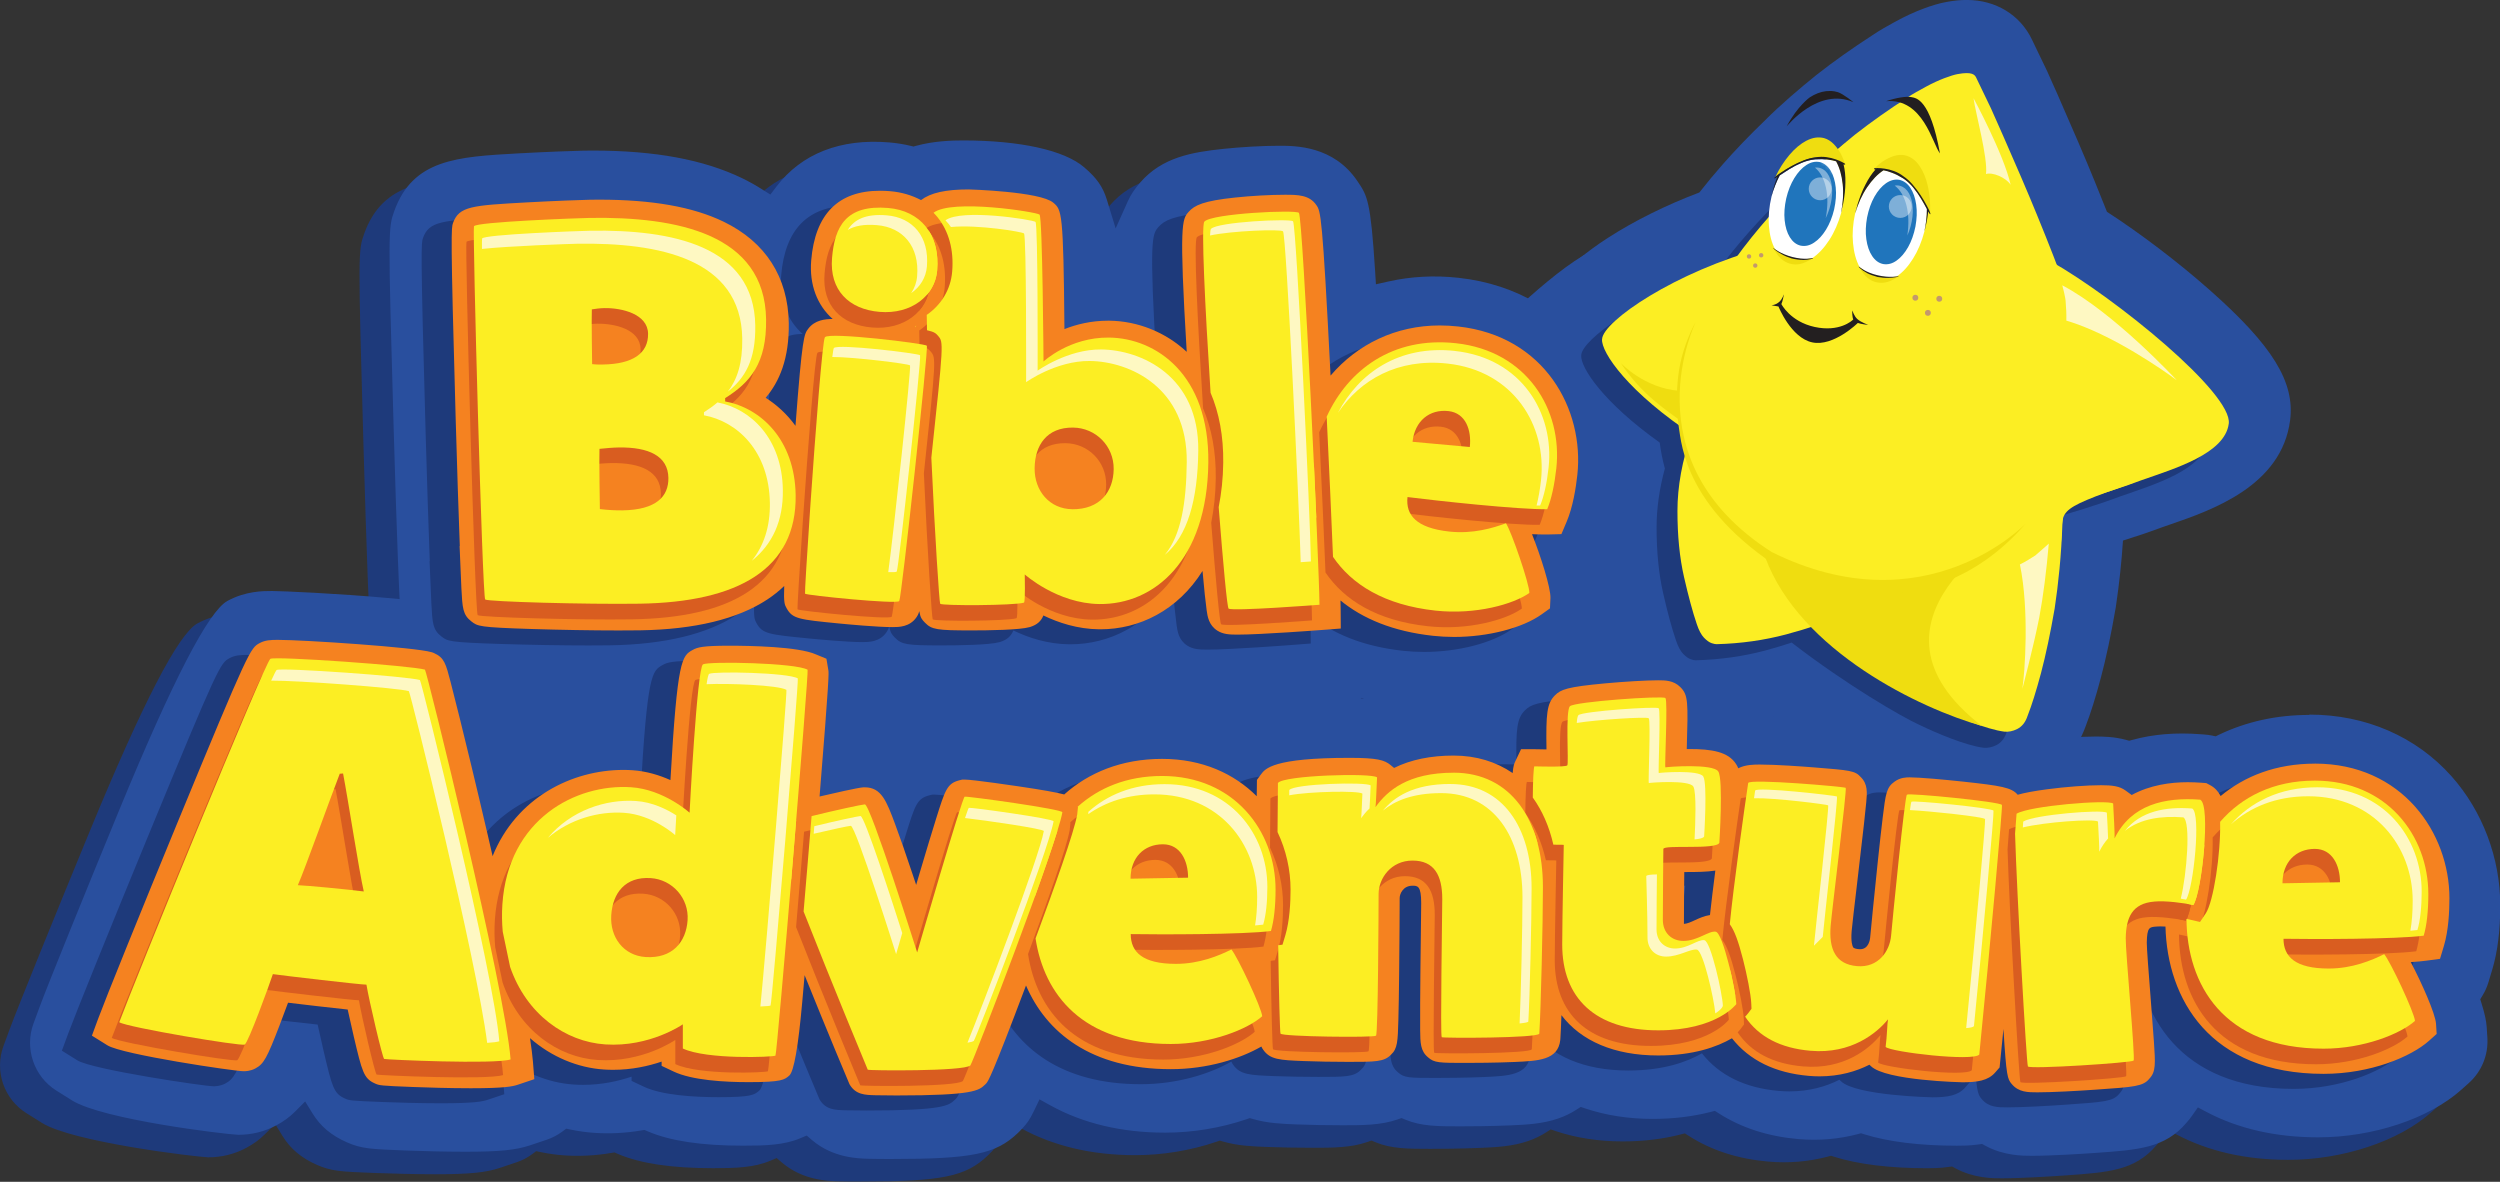 <?xml version="1.0" encoding="utf-8"?>
<svg xmlns="http://www.w3.org/2000/svg" xmlns:xlink="http://www.w3.org/1999/xlink" id="Layer_2" data-name="Layer 2" viewBox="0 0 581.88 275.07">
  <rect x="0" y="0" width="581.88" height="275.07" fill="#333333" stroke="none"/>
  <defs>
    <style>
      .cls-1 {
        mask: url(#mask);
      }

      .cls-2 {
        fill: #f58220;
      }

      .cls-3 {
        fill: #fcee23;
      }

      .cls-4 {
        fill: #1e3a7b;
      }

      .cls-5 {
        fill: #2075bc;
      }

      .cls-6 {
        fill: #231f20;
      }

      .cls-7 {
        fill: #294f9e;
      }

      .cls-8 {
        fill: #fef8c2;
      }

      .cls-9 {
        fill: #fff;
      }

      .cls-10 {
        fill: rgba(255, 255, 255, .42);
      }

      .cls-11 {
        fill: #c3996c;
      }

      .cls-12 {
        fill: #d95d20;
      }

      .cls-13 {
        fill: #efdd10;
      }
    </style>
    <mask id="mask" x="412.21" y="35.22" width="17.43" height="24.75" maskUnits="userSpaceOnUse">
      <g id="Mask_Mask_4" data-name="Mask Mask 4">
        <g id="Mask_Symbol_4_0_1_MASK_0_FILL" data-name="Mask Symbol 4 0 1 MASK 0 FILL">
          <path class="cls-9" d="M422.08,35.93c-.73-.33-1.37-.58-1.91-.71-1.45.81-2.8,2.06-4.05,3.72-1.25,1.67-2.28,3.67-3.08,6-.63,2.41-.91,4.66-.81,6.79.08,2.13.5,3.97,1.23,5.49.26.27.68.61,1.26,1.01.59.4,1.42.79,2.49,1.12,1.03.3,1.9.5,2.56.56.68.06,1.21.08,1.57.05.04,0,.08-.02.11-.02s.08-.02.11-.02c1.49-.83,2.88-2.11,4.17-3.83,1.29-1.74,2.33-3.82,3.14-6.22.22-.87.4-1.73.52-2.58s.19-1.68.23-2.48c-.3-.66-.68-1.45-1.14-2.37s-1.02-1.84-1.7-2.75c-.65-.91-1.41-1.68-2.26-2.31-.91-.64-1.71-1.12-2.46-1.45Z"/>
        </g>
      </g>
    </mask>
  </defs>
  <g id="Layer_2-2" data-name="Layer 2">
    <path class="cls-7" d="M466.98,182.1c-.54,0-1.09-.02-1.63-.07l-.28-.02-.28-.04c-6.59-.82-14.83-4.43-19.26-6.55-4.83-2.21-15.38-8.36-26.48-16.36-1.2-.86-5.07,1.04-6.37,1.3-2.03.4-4.31.41-6.19,1.34s-2.79,2.14-5.05,1.67c-1.54-.32-2.95-1.11-4.49-1.4-.7-.13-1.42-.15-2.1-.35-.67-.19-1.28-.53-1.87-.89-5.6-3.33-9.59-7.25-11.71-13.5-1.09-3.22-2.19-7.25-3.35-12.32-1.27-5.54-1.91-11.79-1.9-18.6,0-3.95.41-8.02,1.21-12.15-9-7.25-19.41-18.04-18.72-28.75.43-7.1,5.29-13.29,15.71-20.03,6.17-3.99,13.61-7.67,21.31-10.58,1.74-2.22,3.55-4.4,5.48-6.59,2.95-3.35,6.16-6.69,9.56-9.96,4-4.03,8.34-7.67,12.07-10.69l.2-.16c3.97-3.12,8.23-6.13,13-9.22,1.82-1.23,3.5-2.15,4.98-2.96l.57-.31c3.94-2.16,8.38-3.86,11.64-4.45,1.71-.32,3.25-.47,4.73-.47,6.76,0,12.45,3.47,15.21,9.28.33.69,1.01,2.1,1.73,3.6l1.83,3.8.13.3c.43,1.01.89,2.03,1.35,3.04.54,1.19,1.08,2.38,1.58,3.57,2.79,6.37,5.5,12.59,8,18.73,1.03,2.53,1.95,4.83,2.81,6.99,7.74,5,16.56,11.7,23.95,18.24,14.58,12.9,19.81,21.38,18.68,30.26-1.96,15.32-18.24,20.94-27.97,24.29-.61.21-1.2.41-1.77.61-2.77,1.04-5.83,2.08-9.16,3.12-.34,5.13-.89,10.19-1.65,15.33l-.05.33c-1.08,6.27-2.24,11.73-3.44,16.23-1.22,4.59-2.37,8.25-3.5,11.19-2.16,6.18-6.27,9.37-9.38,10.96-2.84,1.46-5.99,2.23-9.11,2.23Z"/>
    <path class="cls-7" d="M463.43,68.22c-1.45-3.79-2.95-7.54-4.46-11.25-2.51-6.14-5.25-12.43-7.89-18.46-.95-2.22-2.02-4.46-2.96-6.68-1.07-2.24-2.84-5.9-3.44-7.15-.3-.63-.87-1.47-4.34-.82-1.34.24-4.38,1.31-7.31,2.91-1.59.87-3.04,1.63-4.51,2.64-4.14,2.68-8.16,5.49-12.08,8.56-3.79,3.08-7.6,6.29-11.05,9.78-3.02,2.9-6.06,6.04-8.86,9.21-2.57,2.91-5.03,5.95-7.42,9.19-17.8,5.96-31.35,15.71-31.52,19.38-.24,2.82,5.18,11.02,18.27,20.32.26,2.04.66,4.06,1.2,6.03-1.28,4.73-1.92,9.28-1.93,13.66,0,5.72.5,10.83,1.53,15.36s2.02,8.17,2.97,10.95c.47,1.43,1.04,2.49,1.67,3.16.65.67,1.25,1.1,1.8,1.28l.7.19.46.04h.03s.02,0,.02,0c5.61-.15,10.99-.91,16.15-2.28,2.13-.57,4.15-1.19,6.11-1.84,12.66,9.78,25.64,17.31,29.77,19.18,3.83,1.84,10.65,4.77,14.94,5.31.88.07,1.9-.09,2.95-.63,1.05-.54,1.89-1.48,2.41-3.08.96-2.44,2-5.76,3.12-9.95,1.11-4.19,2.18-9.28,3.17-14.99.88-5.85,1.55-12.36,1.81-19.78.04-.5.09-1,.14-1.63.04-.5-.04-1.01,0-1.51l.02-.25v-.13s.02-.13.02-.13c-.01-.23-.04-.46-.05-.69-.69.19-1.38.37-2.06.56.37-.4.75-.79,1.09-1.21l.78-1.15c.08.6.14,1.2.19,1.8,6.24-1.71,12.64-3.66,18.21-5.75,7.8-2.74,19.47-6.17,20.37-13.19.87-6.83-24.7-27.91-40.03-36.98Z"/>
    <path class="cls-7" d="M468.85,176.9v10.43l-81.91-5.23-34.9-14.4-17.85-37.75-2.63-33.01,12.28-16.02s13.97-14.97,24.66-21.45,100.35,117.43,100.35,117.43Z"/>
  </g>
  <g id="Layer_1-2" data-name="Layer 1">
    <path id="Blue_Shadow_Below" data-name="Blue Shadow Below" class="cls-4" d="M530.48,171.64c-7.55,0-14.61,1.55-20.98,4.6l-.79.38-.86-.18c-.54-.11-1.1-.19-1.64-.23l-1.05-.08c-5.84-.44-11.04,0-15.87,1.33l-.69.19-.69-.19c-2.93-.79-5.51-.79-7.21-.79-3.83,0-9.44.42-14.29,1.07-.88.12-1.7.23-2.47.35l-.6.09-.58-.18c-3.55-1.1-7.78-1.55-12.69-2.09-2.33-.25-10.22-1.08-13.89-1.08-1.7,0-3.35.19-4.89.56l-.92.22-.85-.42c-3.6-1.77-7.99-2.12-14.64-2.64-3.21-.25-9.21-.68-13.37-.7h-.69s-.6-.34-.6-.34c-.49-.28-.98-.54-1.48-.77l-1.32-.62-.17-1.45c-.54-4.71-2-7.79-5.21-11.01-5.41-5.41-11.73-5.41-14.43-5.41-2.19,0-5.53.15-9.38.43l-3.09.22.34-3.46c.01-.1.03-.21.03-.31l.11-2.37c.07-1.46-.12-3.31-.56-5.53l-.23-1.15.71-.94c.65-.86,1.19-1.8,1.61-2.79l1.24-2.92c1.65-3.9,2.8-8.8,3.43-14.57,2.36-21.7-11.71-45.95-39.35-48.96-5.57-.61-11.03-.32-16.22.84l-2.99.67-.19-3.06c-1.04-16.43-1.81-17.56-4.1-20.92-5.53-8.26-14.44-8.26-18.25-8.26s-8.75.28-12.97.72c-7.29.77-14.25,1.95-19.32,7.8-1.35,1.55-2.24,2.89-2.9,4.36l-2.85,6.36-2.04-6.66c-.92-3.02-2.36-5.08-5.31-7.59-4.63-3.96-14.91-6.23-28.18-6.23-2.7,0-6.78.13-10.88,1.24l-.65.18-.65-.16c-1.62-.39-3.3-.66-4.99-.8-11.37-.96-20.42,2.64-26.21,10.23l-1.46,1.91-2.03-1.29c-1.44-.91-2.96-1.76-4.53-2.52-8.95-4.32-20.29-6.43-34.65-6.43-.8,0-1.6,0-2.37.02-1.74.03-8.62.27-15.06.63-14.27.79-24.58,1.36-28.91,13.48-1.37,3.86-1.46,4.09-.13,50.31.33,11.55.67,22.11.96,29.76.11,2.82.21,5.2.29,7.19l.14,3-2.99-.27c-11.15-1.02-24.47-1.61-26.66-1.61s-6.15,0-10.41,2.3q-6.59,3.54-25.14,48.54c-7.5,18.19-16.74,40.95-18.54,45.84l-1.47,3.99c-2.14,5.79.11,12.36,5.35,15.63l3.61,2.26c7.19,4.49,35.72,7.89,38.68,8.01,3.15,0,6.16-.74,8.89-2.21,1.7-.91,3.13-1.96,4.36-3.2l2.34-2.35,1.74,2.82c1.83,2.97,4.35,5.09,7.95,6.68,3.45,1.52,5.62,1.6,13.66,1.91,3.65.13,9.02.29,13.92.29,7.94,0,11.74-.38,15.07-1.49l3.87-1.3c1.3-.44,2.52-1.07,3.61-1.88l.94-.7,1.15.24c1.8.37,3.64.62,5.45.74,3.6.24,7.25.05,10.85-.56l.76-.13.71.31c5.24,2.26,12.51,3.36,22.24,3.36,5.23,0,9.54-.13,13.32-1.73l1.49-.63,1.23,1.05c4.88,4.16,10.71,4.3,13.21,4.36,1.4.04,3.25.05,5.19.05,18.87,0,24.39-1.13,29.54-6.07l.17-.16c.3-.28.58-.57.85-.88l.1-.11c1.02-1.15,1.56-1.77,2.7-4.15l1.2-2.51,2.43,1.35c7.66,4.25,16.69,6.4,26.83,6.4,6.37,0,12.91-1.08,18.91-3.12l.78-.27.79.23c3.37.98,6.85,1.12,9.92,1.24,3.21.13,7.29.2,10.92.2,4.57,0,8.88,0,12.73-1.35l.95-.33.93.39c3.69,1.54,7.67,1.54,12.72,1.54,1.99,0,7.13-.02,11.84-.23,3.43-.15,7.32-.32,11.05-1.62,1.47-.51,2.85-1.18,4.11-1.99l1.06-.68,1.19.4c4.75,1.58,9.98,2.39,15.56,2.39,4.76,0,9.26-.54,13.37-1.59l1.1-.28.96.61c5.24,3.35,11.46,5.35,18.48,5.96,4.76.41,9.41.01,13.83-1.16l.74-.2.73.23c5.53,1.75,12.99,2.67,21.58,2.67,1.17,0,2.93,0,5.01-.29l.86-.12.76.41c4.31,2.35,8.71,2.35,10.83,2.35,4.68,0,12.34-.5,14.58-.66,10.23-.71,16.4-1.13,21.39-7.02.52-.58.96-1.14,1.35-1.7l1.32-1.89,2.04,1.08c7.4,3.9,16.13,5.89,25.95,5.89,12.7,0,25.76-4.33,33.27-11.03l1.78-1.59c3.01-2.69,4.59-6.54,4.34-10.57l-.15-2.39c-.09-1.46-.48-3.28-1.16-5.43l-.35-1.12.61-1.01c.55-.91.99-1.9,1.3-2.95l.91-3.03c1.22-4.06,1.84-9.06,1.84-14.86,0-11.02-4.14-21.97-11.35-30.06-8.25-9.25-19.99-14.35-33.06-14.35ZM309.66,167.8c.1-.04.21-.08.31-.12.18.06.36.1.54.16-.28-.02-.57-.03-.85-.04Z"/>
    <path id="Blue" class="cls-7" d="M537.47,166.4c-7.55,0-14.61,1.55-20.98,4.6l-.79.38-.86-.18c-.54-.11-1.1-.19-1.64-.23l-1.05-.08c-5.84-.44-11.04,0-15.87,1.33l-.69.19-.69-.19c-2.93-.79-5.51-.79-7.21-.79-3.83,0-9.44.42-14.29,1.07-.88.12-1.7.23-2.47.35l-.6.09-.58-.18c-3.55-1.1-7.78-1.55-12.69-2.09-2.33-.25-10.22-1.08-13.89-1.08-1.7,0-3.35.19-4.89.56l-.92.22-.85-.42c-3.6-1.77-7.99-2.12-14.64-2.64-3.21-.25-9.21-.68-13.37-.7h-.69s-.6-.34-.6-.34c-.49-.28-.98-.54-1.48-.77l-1.32-.62-.17-1.45c-.54-4.71-2-7.79-5.21-11.01-5.41-5.41-11.73-5.41-14.43-5.41-2.19,0-5.53.15-9.38.43l-3.09.22.34-3.46c.01-.1.03-.21.03-.31l.11-2.37c.07-1.46-.12-3.31-.56-5.53l-.23-1.15.71-.94c.65-.86,1.19-1.8,1.61-2.79l1.24-2.92c1.65-3.9,2.8-8.8,3.43-14.57,2.36-21.7-11.71-45.95-39.35-48.96-5.57-.61-11.03-.32-16.22.84l-2.99.67-.19-3.06c-1.04-16.43-1.81-17.56-4.1-20.92-5.53-8.26-14.44-8.26-18.25-8.26s-8.75.28-12.97.72c-7.29.77-14.25,1.95-19.32,7.8-1.35,1.55-2.24,2.89-2.9,4.36l-2.85,6.36-2.04-6.66c-.92-3.02-2.36-5.08-5.31-7.59-4.63-3.96-14.91-6.23-28.18-6.23-2.7,0-6.78.13-10.88,1.24l-.65.18-.65-.16c-1.62-.39-3.3-.66-4.99-.8-11.37-.96-20.42,2.64-26.21,10.23l-1.46,1.91-2.03-1.29c-1.44-.91-2.96-1.76-4.53-2.52-8.95-4.32-20.29-6.43-34.65-6.43-.8,0-1.6,0-2.37.02-1.74.03-8.62.27-15.06.63-14.27.79-24.58,1.36-28.91,13.48-1.37,3.86-1.46,4.09-.13,50.31.33,11.55.67,22.11.96,29.76.11,2.82.21,5.2.29,7.19l.14,3-2.99-.27c-11.15-1.02-24.47-1.61-26.66-1.61s-6.15,0-10.41,2.3q-6.59,3.54-25.14,48.54c-7.5,18.19-16.74,40.95-18.54,45.84l-1.47,3.99c-2.14,5.79.11,12.36,5.35,15.63l3.61,2.26c7.19,4.49,35.72,7.89,38.68,8.01,3.15,0,6.16-.74,8.89-2.21,1.7-.91,3.13-1.96,4.36-3.2l2.34-2.35,1.74,2.82c1.83,2.97,4.35,5.09,7.95,6.68,3.45,1.52,5.62,1.6,13.66,1.91,3.65.13,9.02.29,13.92.29,7.94,0,11.74-.38,15.07-1.49l3.87-1.3c1.3-.44,2.52-1.07,3.61-1.88l.94-.7,1.15.24c1.8.37,3.64.62,5.45.74,3.6.24,7.25.05,10.85-.56l.76-.13.71.31c5.24,2.26,12.51,3.36,22.24,3.36,5.23,0,9.54-.13,13.32-1.73l1.49-.63,1.23,1.05c4.88,4.16,10.71,4.3,13.21,4.36,1.4.04,3.25.05,5.19.05,18.87,0,24.39-1.13,29.54-6.07l.17-.16c.3-.28.58-.57.85-.88l.1-.11c1.02-1.15,1.56-1.77,2.7-4.15l1.2-2.51,2.43,1.35c7.66,4.25,16.69,6.4,26.83,6.4,6.37,0,12.91-1.08,18.91-3.12l.78-.27.79.23c3.37.98,6.85,1.12,9.92,1.24,3.21.13,7.29.2,10.92.2,4.57,0,8.88,0,12.73-1.35l.95-.33.93.39c3.69,1.54,7.67,1.54,12.72,1.54,1.99,0,7.13-.02,11.84-.23,3.43-.15,7.32-.32,11.05-1.62,1.47-.51,2.85-1.18,4.11-1.99l1.06-.68,1.19.4c4.75,1.58,9.98,2.39,15.56,2.39,4.76,0,9.26-.54,13.37-1.59l1.1-.28.96.61c5.24,3.35,11.46,5.35,18.48,5.96,4.76.41,9.41.01,13.83-1.16l.74-.2.73.23c5.53,1.75,12.99,2.67,21.58,2.67,1.17,0,2.93,0,5.01-.29l.86-.12.76.41c4.31,2.35,8.71,2.35,10.83,2.35,4.68,0,12.34-.5,14.58-.66,10.23-.71,16.4-1.13,21.39-7.02.52-.58.96-1.14,1.35-1.7l1.32-1.89,2.04,1.08c7.4,3.9,16.13,5.89,25.95,5.89,12.7,0,25.76-4.33,33.27-11.03l1.78-1.59c3.01-2.69,4.59-6.54,4.34-10.57l-.15-2.39c-.09-1.46-.48-3.28-1.16-5.43l-.35-1.12.61-1.01c.55-.91.99-1.9,1.3-2.95l.91-3.03c1.22-4.06,1.84-9.06,1.84-14.86,0-11.02-4.14-21.97-11.35-30.06-8.25-9.25-19.99-14.35-33.06-14.35ZM316.64,162.56c.1-.04.21-.08.31-.12.18.06.36.1.54.16-.28-.02-.57-.03-.85-.04Z"/>
    <g id="Blue_Shadow_Above" data-name="Blue Shadow_Above">
      <path class="cls-4" d="M531.79,181.24c-9.04,0-16.36,2.91-21.92,7.54-.59-1.12-1.39-1.98-2.44-2.53l-.9-.48-1.02-.08c-1.13-.08-2.24-.13-3.3-.13-4.01,0-8.78.65-13.04,2.98l-1.43-1.04c-1.42-1.04-3.11-1.24-5.73-1.24-3.25,0-8.3.38-12.56.95-2.93.39-5.13.79-6.82,1.27-1.42-1.7-3.93-2.1-12.65-3.05-4.44-.48-10.23-1-12.48-1-.7,0-2.18,0-3.53,1-1.89,1.31-2.08,2.9-2.73,8.16-.32,2.58-.71,6.13-1.18,10.56-.8,7.59-1.61,15.84-1.77,17.62-.02.27-.29,2.66-2.31,2.66-.1,0-.21,0-.32-.01-.51-.04-1.16-.16-1.33-.45-.14-.23-.56-1.18-.34-3.77.11-1.31.67-6.03,1.26-11.03.54-4.63,1.15-9.79,1.6-13.83.23-2.05.41-3.81.53-5.07.21-2.27.39-4.25-1.25-5.88-1.36-1.52-2.45-1.6-10.96-2.28-2.5-.2-8.74-.66-12.56-.66-1.27,0-3.34,0-5.01.87-.17-.42-.34-.7-.48-.93-1.84-2.94-5.7-3.55-10.94-3.55-.19,0-.38,0-.57,0,.32-11.11.35-12.57-1.5-14.42-1.58-1.58-3.57-1.58-5.17-1.58-2.65,0-7.7.29-12.27.71-8.95.82-10.39,1.44-11.73,2.78-1.9,1.9-2.11,4.28-1.98,12.6-.89-.01-1.69-.03-2.18-.04-.32,0-.54-.01-.62-.01h-3.12l-1.36,2.87c-.22.48-.44.95-.59,2.68-3.84-2.62-8.47-4.07-13.75-4.07s-10,.95-13.85,2.88l-.85-.7c-1.39-1.14-3.09-1.65-9.51-1.65-17.8,0-19.64,2.51-20.63,3.86l-.93,1.27-.02,1.57c-.01.74-.02,1.48-.03,2.23-5.24-5.22-12.62-8.69-22.04-8.69s-17.11,3.21-22.77,8.28c-1.85-.49-4.98-1.05-10.72-1.9-.1-.02-10.52-1.56-12.37-1.56h-.64l-.7.17c-2.82.75-3.27,2.17-5.41,9.01-.95,3.03-2.23,7.25-3.79,12.52-.28.94-.56,1.88-.83,2.81-.23-.71-.47-1.42-.71-2.13-1.69-5.06-3.09-9.09-4.18-12-1.99-5.35-3.2-8.58-7.06-8.58h-.34c-1.32.09-7.21,1.44-10.19,2.14,2.28-27.95,2.15-28.74,2.05-29.37l-.45-2.7-2.45-1.01c-4.08-1.82-15.36-2.02-20.18-2.02-6.23,0-7.4.38-8.47.97-2.52,1.38-3.59,1.97-5.21,30.31-2.53-1.14-5.55-2.08-8.85-2.3-.7-.05-1.41-.07-2.12-.07-11.89,0-24.9,6.38-30.42,20.07-.36-1.55-.71-3.08-1.05-4.58-2.87-12.36-5.33-22.4-6.54-27.29-.9-3.62-1.65-6.6-2.19-8.67-1.1-4.24-1.47-5.66-3.85-6.72l-.3-.13-.31-.09c-3.73-1.12-29.62-2.86-35.74-2.86-1.66,0-2.94.05-4.22.74-2.18,1.17-2.46,1.32-19.23,42-8.2,19.88-16.78,41.09-18.36,45.39l-1.47,3.99,3.61,2.25c3.44,2.15,29.56,6.03,31.69,6.03.38,0,1.54,0,2.75-.65,1.94-1.04,2.68-2.36,5.64-10.07.67-1.74,1.36-3.59,1.96-5.23,3.99.48,9.85,1.17,13.88,1.59.43,1.98.94,4.26,1.41,6.25,1.96,8.3,2.32,9.8,4.96,10.97,1,.44,1.18.52,8.87.81,2.84.11,8.37.29,13.43.29,7.83,0,9.73-.42,10.9-.81l3.87-1.3-.32-4.07c-.12-1.46-.36-3.34-.68-5.48,5,4.38,11.1,6.9,17.19,7.3.71.05,1.44.07,2.16.07,4.34,0,8.19-.86,11.28-1.91v.99s2.81,1.33,2.81,1.33c4.28,2.03,11.84,2.46,17.44,2.46,7.72,0,8.34-.55,9.47-1.54q1.61-1.41,3.02-17.23c.17-1.89.35-3.95.54-6.13,5.3,13.16,10.35,25.21,10.45,25.39,1.42,2.44,3.58,2.5,6.08,2.56,1.32.03,3.04.05,4.87.05,17.95,0,19.17-1.16,20.58-2.51l.15-.14.14-.15c.45-.51,1.18-1.35,9.26-22.8,4.7,10.9,15.1,19.48,33.7,19.48,8.54,0,16.17-2.44,21.08-5.27.02.04.04.08.06.12l.14.28.17.26c1.6,2.4,3.91,2.5,9.48,2.72,3.04.12,6.92.19,10.4.19,6.23,0,8.32,0,9.9-1.65,1.56-1.43,1.6-3.13,1.74-8.2.07-2.58.13-6.15.18-10.62.09-7.91.12-16.07.12-17.67,0-.9.75-2.86,2.98-2.86,1.18,0,2.03,0,2.03,4.06,0,1.01-.03,3.71-.08,7.15-.06,4.8-.14,11-.16,16.03-.01,2.54-.02,4.78,0,6.4.03,2.87.05,4.84,1.83,6.3,1.43,1.3,2.68,1.3,8.78,1.3,1.92,0,6.85-.02,11.26-.21,5.71-.25,10.22-.45,10.74-5.12v-.11s.02-.11.02-.11c.08-1.26.17-3.22.25-5.56,4.58,6.02,12.31,9.38,22.53,9.38,8.19,0,13.68-1.99,17.16-4,4.03,5.11,10.02,8.07,17.88,8.75.83.07,1.67.11,2.49.11,4.7,0,8.57-1.16,11.63-2.71l.35.34c3.45,3.36,21.1,3.75,21.27,3.75,3.49,0,5.99-.38,7.64-2.27l1.03-1.18.16-1.56c.24-2.38.49-4.87.74-7.41.67,11.15.96,11.66,1.89,12.78,1.6,1.98,3.83,1.98,5.99,1.98,3.4,0,9.3-.32,13.68-.63,8.97-.62,10.96-.76,12.42-2.57,1.51-1.6,1.38-3.49,1.04-8.6-.2-2.94-.5-6.79-.79-10.51-.4-5.08-.89-11.4-.87-12.54.07-3.56.6-3.6,2.19-3.73h.07s.07-.01.07-.01c.14-.02.4-.03.83-.03.37,0,.78.02,1.19.04.41,16.78,10.24,34.28,36.8,34.28,10.94,0,20.39-3.99,24.54-7.7l1.78-1.59-.15-2.38c-.15-2.34-3.36-9.57-5.88-14.34,1.43-.09,2.69-.2,3.67-.34l3.14-.42.91-3.03c1.06-3.53,1.28-7.98,1.28-11.09,0-15.18-10.98-31.32-31.32-31.32ZM391,216.48c-1.29.2-2.42.7-3.44,1.17-.95.44-1.86.85-2.61.89,0-3.58.04-8.5.08-12.07.11,0,.21,0,.32,0,2.66,0,4.98-.03,6.91-.34-.48,3.74-.93,7.37-1.25,10.35ZM140.18,217.77c.27-4.06,2.36-4.06,3.48-4.06.16,0,.33,0,.49.02,1.14.07,2.18.59,2.94,1.45.76.86,1.14,1.97,1.06,3.12-.27,4.02-2.89,4.02-4.01,4.02-.18,0-.37,0-.56-.02-2.72-.18-3.54-2.55-3.41-4.53ZM71.22,205.99c-.49-.05-.98-.1-1.46-.14.32-.84.65-1.73.99-2.64.16.96.32,1.89.48,2.79Z"/>
      <path class="cls-4" d="M99.98,130.55c.16,4.25.3,7.57.42,9.88.24,4.59.32,6.14,2.33,7.7,1.46,1.13,1.76,1.37,13.98,1.76,6.62.21,14.2.34,20.26.34,1.78,0,3.46-.01,4.99-.03,12.76-.2,22.73-2.62,29.66-7.19,1.44-.95,2.74-2,3.92-3.13-.15,3.91.09,4.34.53,5.14,1.39,2.52,2.83,2.66,12.17,3.58,2.04.2,8.97.85,12.46.85,1.51,0,4.04,0,5.63-2.3.23-.34.42-.62.64-1.41.27,1.58.62,1.95,1.34,2.69,1.55,1.59,2.76,1.79,10.74,1.79,4.09,0,11.29-.1,13.62-.77l.07-.02.07-.02c1.6-.51,2.53-1.36,3.05-2.67,3.49,1.69,7.97,3.17,12.97,3.22h.32c8.94,0,17.96-4.34,23.75-13.58.37,4.16.71,7.39.96,9.16.21,1.45.49,3.44,2.47,4.72,1.36.87,2.8.94,4.7.94,5.46,0,18.91-1.03,19.48-1.07l4.57-.35-.03-4.58c0-.48-.02-1.14-.04-1.95,5.12,4.2,12.17,7.21,21.59,8.23,1.59.17,3.23.26,4.86.26,7.9,0,15.9-2.07,20.37-5.26l1.94-1.39.11-2.38c.11-2.34-2.3-9.88-4.29-14.89,1.07.05,2.03.07,2.84.07.3,0,.58,0,.84,0l3.16-.08,1.23-2.91c1.44-3.4,2.14-7.8,2.48-10.89,1.64-15.1-7.52-32.33-27.75-34.53-1.44-.16-2.88-.24-4.29-.24-10.22,0-19.17,4.36-25.4,11.67-1.91-37.6-2.3-38.21-3.29-39.66-1.63-2.43-4.41-2.43-7.36-2.43-3.32,0-7.87.25-11.59.65-7.31.77-9.45,1.78-10.83,3.37-1.46,1.69-2.22,2.58-.41,32.54-4.88-4.54-11.34-7.17-18.01-7.25h-.3c-3.91,0-7.35.85-10.15,1.96-.23-27.41-.63-27.75-2.59-29.42-3.06-2.61-19.52-3.09-19.68-3.09-5.4,0-8.87.78-11.11,2.48-2.13-1.13-4.56-1.85-7.18-2.07-.82-.07-1.63-.1-2.39-.1h0c-9.71,0-15.09,5.45-15.99,16.2-.47,5.66,1.39,10.44,4.99,13.64-1.79.02-4.14.25-5.67,2.26-.99,1.3-1.4,1.84-2.98,22.61-1.97-2.71-4.35-4.89-6.94-6.52,3.2-3.77,5.5-9.1,5.38-17.38-.17-10.73-5.42-18.9-15.19-23.62-7.14-3.45-16.61-5.12-28.95-5.12-.73,0-1.45,0-2.18.02-1.45.02-8.13.26-14.52.61-12.85.71-15.91.88-17.31,4.81-.39,1.1-.63,1.77.62,45.54.33,11.55.67,22.07.96,29.64ZM135.98,81.53c1.33.2,2.26.57,2.64.84-.02.46-.13.54-.35.68-.27.19-.93.54-2.28.77,0-.78-.02-1.56-.02-2.3ZM137.76,113.83c3.23.03,4.63.66,5.08.93.34.2.5.3.51,1,.01.7.03,2.16-5.55,2.24-.02-1.43-.03-2.88-.04-4.18ZM242.72,108.87c2.61.03,4.63,2.1,4.6,4.71-.04,3.97-2.48,4.48-4.6,4.48h-.11c-2.72-.03-3.91-2.32-3.89-4.58.05-4.61,2.55-4.61,3.9-4.61h.09Z"/>
    </g>
    <g id="Orange">
      <path class="cls-2" d="M538.78,177.74c-9.04,0-16.36,2.91-21.92,7.54-.59-1.12-1.39-1.98-2.44-2.53l-.9-.48-1.02-.08c-1.13-.08-2.24-.13-3.3-.13-4.01,0-8.78.65-13.04,2.98l-1.43-1.04c-1.42-1.04-3.11-1.24-5.73-1.24-3.25,0-8.3.38-12.56.95-2.93.39-5.13.79-6.82,1.27-1.42-1.7-3.93-2.1-12.65-3.05-4.44-.48-10.23-1-12.48-1-.7,0-2.18,0-3.53,1-1.89,1.31-2.08,2.9-2.73,8.16-.32,2.58-.71,6.13-1.18,10.56-.8,7.59-1.61,15.84-1.77,17.62-.02.27-.29,2.66-2.31,2.66-.1,0-.21,0-.32-.01-.51-.04-1.16-.16-1.33-.45-.14-.23-.56-1.18-.34-3.77.11-1.31.67-6.03,1.26-11.03.54-4.63,1.15-9.79,1.6-13.83.23-2.05.41-3.81.53-5.07.21-2.27.39-4.25-1.25-5.88-1.36-1.52-2.45-1.6-10.96-2.28-2.5-.2-8.74-.66-12.56-.66-1.27,0-3.34,0-5.01.87-.17-.42-.34-.7-.48-.93-1.84-2.94-5.7-3.55-10.94-3.55-.19,0-.38,0-.57,0,.32-11.11.35-12.57-1.5-14.42-1.58-1.58-3.57-1.58-5.17-1.58-2.65,0-7.7.29-12.27.71-8.95.82-10.39,1.44-11.73,2.78-1.9,1.9-2.11,4.28-1.98,12.6-.89-.01-1.69-.03-2.18-.04-.32,0-.54-.01-.62-.01h-3.12l-1.36,2.87c-.22.48-.44.95-.59,2.68-3.84-2.62-8.47-4.07-13.75-4.07s-10,.95-13.85,2.88l-.85-.7c-1.39-1.14-3.09-1.65-9.51-1.65-17.8,0-19.64,2.51-20.63,3.86l-.93,1.27-.02,1.57c-.01.74-.02,1.48-.03,2.23-5.24-5.22-12.62-8.69-22.04-8.69s-17.11,3.21-22.77,8.28c-1.85-.49-4.98-1.05-10.72-1.9-.1-.02-10.52-1.56-12.37-1.56h-.64l-.7.17c-2.82.75-3.27,2.17-5.41,9.01-.95,3.03-2.23,7.25-3.79,12.52-.28.94-.56,1.88-.83,2.81-.23-.71-.47-1.42-.71-2.13-1.69-5.06-3.09-9.09-4.18-12-1.99-5.35-3.2-8.58-7.06-8.58h-.34c-1.32.09-7.21,1.44-10.19,2.14,2.28-27.95,2.15-28.74,2.05-29.37l-.45-2.7-2.45-1.01c-4.08-1.82-15.36-2.02-20.18-2.02-6.23,0-7.4.38-8.47.97-2.52,1.38-3.59,1.97-5.21,30.31-2.53-1.14-5.55-2.08-8.85-2.3-.7-.05-1.41-.07-2.12-.07-11.89,0-24.9,6.38-30.42,20.07-.36-1.55-.71-3.08-1.05-4.58-2.87-12.36-5.33-22.4-6.54-27.29-.9-3.62-1.65-6.6-2.19-8.67-1.1-4.24-1.47-5.66-3.85-6.72l-.3-.13-.31-.09c-3.73-1.12-29.62-2.86-35.74-2.86-1.66,0-2.94.05-4.22.74-2.18,1.17-2.46,1.32-19.23,42-8.2,19.88-16.78,41.09-18.36,45.39l-1.47,3.99,3.61,2.25c3.44,2.15,29.56,6.03,31.69,6.03.38,0,1.54,0,2.75-.65,1.94-1.04,2.68-2.36,5.64-10.07.67-1.74,1.36-3.59,1.96-5.23,3.99.48,9.85,1.17,13.88,1.59.43,1.98.94,4.26,1.41,6.25,1.96,8.3,2.32,9.8,4.96,10.97,1,.44,1.18.52,8.87.81,2.84.11,8.37.29,13.43.29,7.83,0,9.73-.42,10.9-.81l3.87-1.3-.32-4.07c-.12-1.46-.36-3.34-.68-5.48,5,4.38,11.1,6.9,17.19,7.3.71.05,1.44.07,2.16.07,4.34,0,8.19-.86,11.28-1.91v.99s2.81,1.33,2.81,1.33c4.28,2.03,11.84,2.46,17.44,2.46,7.72,0,8.34-.55,9.47-1.54q1.61-1.41,3.02-17.23c.17-1.89.35-3.95.54-6.13,5.3,13.16,10.35,25.21,10.45,25.39,1.42,2.44,3.58,2.5,6.08,2.56,1.32.03,3.04.05,4.87.05,17.95,0,19.17-1.16,20.58-2.51l.15-.14.14-.15c.45-.51,1.18-1.35,9.26-22.8,4.7,10.9,15.1,19.48,33.7,19.48,8.54,0,16.17-2.44,21.08-5.27.02.04.04.08.06.12l.14.28.17.26c1.6,2.4,3.91,2.5,9.48,2.72,3.04.12,6.92.19,10.4.19,6.23,0,8.32,0,9.9-1.65,1.56-1.43,1.6-3.13,1.74-8.2.07-2.58.13-6.15.18-10.62.09-7.91.12-16.07.12-17.67,0-.9.75-2.86,2.98-2.86,1.18,0,2.03,0,2.03,4.06,0,1.01-.03,3.71-.08,7.15-.06,4.8-.14,11-.16,16.03-.01,2.54-.02,4.78,0,6.4.03,2.87.05,4.84,1.83,6.3,1.43,1.3,2.68,1.3,8.78,1.3,1.92,0,6.85-.02,11.26-.21,5.71-.25,10.22-.45,10.74-5.12v-.11s.02-.11.02-.11c.08-1.26.17-3.22.25-5.56,4.58,6.02,12.31,9.38,22.53,9.38,8.19,0,13.68-1.99,17.16-4,4.03,5.11,10.02,8.07,17.88,8.75.83.07,1.67.11,2.49.11,4.7,0,8.57-1.16,11.63-2.71l.35.34c3.45,3.36,21.1,3.75,21.27,3.75,3.49,0,5.99-.38,7.64-2.27l1.03-1.18.16-1.56c.24-2.38.49-4.87.74-7.41.67,11.15.96,11.66,1.89,12.78,1.6,1.98,3.83,1.98,5.99,1.98,3.4,0,9.3-.32,13.68-.63,8.97-.62,10.96-.76,12.42-2.57,1.51-1.6,1.38-3.49,1.04-8.6-.2-2.94-.5-6.79-.79-10.51-.4-5.08-.89-11.4-.87-12.54.07-3.56.6-3.6,2.19-3.73h.07s.07-.01.07-.01c.14-.02.4-.03.83-.03.37,0,.78.02,1.19.04.41,16.78,10.24,34.28,36.8,34.28,10.94,0,20.39-3.99,24.54-7.7l1.78-1.59-.15-2.38c-.15-2.34-3.36-9.57-5.88-14.34,1.43-.09,2.69-.2,3.67-.34l3.14-.42.91-3.03c1.06-3.53,1.28-7.98,1.28-11.09,0-15.18-10.98-31.32-31.32-31.32ZM397.99,212.98c-1.29.2-2.42.7-3.44,1.17-.95.44-1.86.85-2.61.89,0-3.58.04-8.5.08-12.07.11,0,.21,0,.32,0,2.66,0,4.98-.03,6.91-.34-.48,3.74-.93,7.37-1.25,10.35Z"/>
      <path class="cls-2" d="M106.97,127.06c.16,4.25.3,7.57.42,9.88.24,4.59.32,6.14,2.33,7.7,1.46,1.13,1.76,1.37,13.98,1.76,6.62.21,14.2.34,20.26.34,1.78,0,3.46-.01,4.99-.03,12.76-.2,22.73-2.62,29.66-7.19,1.44-.95,2.74-2,3.92-3.13-.15,3.91.09,4.34.53,5.14,1.39,2.52,2.83,2.66,12.17,3.58,2.04.2,8.97.85,12.46.85,1.51,0,4.04,0,5.63-2.3.23-.34.42-.62.64-1.41.27,1.58.62,1.95,1.34,2.69,1.55,1.59,2.76,1.79,10.74,1.79,4.09,0,11.29-.1,13.62-.77l.07-.02.07-.02c1.6-.51,2.53-1.36,3.05-2.67,3.49,1.69,7.97,3.17,12.97,3.22h.32c8.94,0,17.96-4.34,23.75-13.58.37,4.16.71,7.39.96,9.16.21,1.45.49,3.44,2.47,4.72,1.36.87,2.8.94,4.7.94,5.46,0,18.91-1.03,19.48-1.07l4.57-.35-.03-4.58c0-.48-.02-1.14-.04-1.95,5.12,4.2,12.17,7.21,21.59,8.23,1.59.17,3.23.26,4.86.26,7.9,0,15.9-2.07,20.37-5.26l1.94-1.39.11-2.38c.11-2.34-2.3-9.88-4.29-14.89,1.07.05,2.03.07,2.84.07.3,0,.58,0,.84,0l3.16-.08,1.23-2.91c1.44-3.4,2.14-7.8,2.48-10.89,1.64-15.1-7.52-32.33-27.75-34.53-1.44-.16-2.88-.24-4.29-.24-10.22,0-19.17,4.36-25.4,11.67-1.91-37.6-2.3-38.21-3.29-39.66-1.63-2.43-4.41-2.43-7.36-2.43-3.32,0-7.87.25-11.59.65-7.31.77-9.45,1.78-10.83,3.37-1.46,1.69-2.22,2.58-.41,32.54-4.88-4.54-11.34-7.17-18.01-7.25h-.3c-3.91,0-7.35.85-10.15,1.96-.23-27.41-.63-27.75-2.59-29.42-3.06-2.61-19.52-3.09-19.68-3.09-5.4,0-8.87.78-11.11,2.48-2.13-1.13-4.56-1.85-7.18-2.07-.82-.07-1.63-.1-2.39-.1h0c-9.71,0-15.09,5.45-15.99,16.2-.47,5.66,1.39,10.44,4.99,13.64-1.79.02-4.14.25-5.67,2.26-.99,1.3-1.4,1.84-2.98,22.61-1.97-2.71-4.35-4.89-6.94-6.52,3.2-3.77,5.5-9.1,5.38-17.38-.17-10.73-5.42-18.9-15.19-23.62-7.14-3.45-16.61-5.12-28.95-5.12-.73,0-1.45,0-2.18.02-1.45.02-8.13.26-14.52.61-12.85.71-15.91.88-17.31,4.81-.39,1.1-.63,1.77.62,45.54.33,11.55.67,22.07.96,29.64Z"/>
    </g>
    <g id="Orange_Shadow" data-name="Orange Shadow">
      <g>
        <g>
          <path class="cls-12" d="M511.33,200.21c-2.27,4.17-3.62,8.9-4.04,13.78.56.09,1.06.19,1.46.29,1.07-1.6,2.16-8.14,2.58-14.07Z"/>
          <path class="cls-12" d="M562.38,221.42c.72-2.39,1.08-5.86,1.08-9.68,0-13.63-9.68-26.42-26.42-26.42-9.65,0-17.02,3.8-22.04,9.59.17,7.45-1.55,18.62-3.34,21.3l-1.34,2.01-2.36-.55c-.23-.05-.5-.11-.79-.16.1,15.21,8.5,30.2,31.9,30.2,9.44,0,17.93-3.47,21.28-6.46-.12-1.91-5.74-13.87-7.17-15.54-2.87,1.43-7.41,3.35-12.91,3.35-7.77,0-10.52-2.75-10.52-6.93,6.45.12,26.42.12,32.63-.72ZM529.5,209.23c0-4.9,3.11-8.01,7.53-8.01,4.06,0,5.86,3.82,5.86,7.77l-13.39.24Z"/>
        </g>
        <path class="cls-12" d="M510.39,189.77c-8.3-.62-16.1,1.13-19.97,9.01.07-.84-.19-5.62-.33-8.12-1.3-.95-19.55.54-22.48,2.38-.06,1.08-.18,2.56-.35,4.64.39,13.53,2.67,53.79,2.99,54.18.52.69,24.25-.87,24.59-1.36.46-.38-1.89-25.39-1.82-28.51.09-4.79,1.47-8.1,6.71-8.51,2.38-.25,6.96.33,9.02.82,1.99-2.98,4.1-23.21,1.63-24.51Z"/>
        <g>
          <path class="cls-12" d="M402.21,235.75c-.27-1.87-.83-4.65-1.5-7.34.23,2.73.73,5.17,1.5,7.34Z"/>
          <path class="cls-12" d="M464.21,190.99c-.41-.76-21.71-2.84-22.11-2.39-.51.32-3.39,29.46-3.68,32.8-.31,3.57-2.93,7.54-7.93,7.11-5-.43-6.62-3.93-6.13-9.53.33-3.81,3.82-31.7,3.49-31.97-.22-.26-22.49-2.19-22.7-1.12-.81,5.37-3.45,24.17-4.28,32.87,1.1,1.47,2.01,4.01,3.09,8.22.87,3.39,1.83,8.13,1.91,10.23l.05,1.23-.74.99c-.1.13-.35.44-.74.85,3.16,4.69,8.25,7.33,15.23,7.93,9.53.82,15.48-4.18,18.03-7.32-.19.82-.22,3.94-.56,6.43,1.22,1.19,20.34,3.44,21.8,1.77,2.58-25.69,5.46-57.6,5.27-58.09Z"/>
        </g>
        <g>
          <path class="cls-12" d="M355.4,199.68c.1.12.37.21.73.29-.3-1.13-.64-2.23-1.05-3.27.07,1.65.17,2.8.32,2.98Z"/>
          <path class="cls-12" d="M397.6,220.48c-1.67-.24-4.18,2.15-7.53,2.15-2.75,0-4.78-1.91-4.78-4.9,0-5.98.12-15.78.12-16.49,0-1.08,12.19.24,13.03-1.43,0,0,.96-14.7-.24-16.61-1.2-1.91-12.07-1.08-12.31-.96-.24.12.6-15.54,0-16.14-.6-.6-21.16.84-22.23,1.91-1.08,1.08-.24,13.27-.6,13.75-.36.48-7.17.24-7.65.24-.21,0-.36,3.42-.39,7.26,2.18,3.03,3.82,6.71,4.79,10.97,1.32.02,2.42,0,2.42.06,0,.12-.36,18.05-.36,23.19,0,12.43,7.65,19.96,22.35,19.96,13.63,0,18.17-6.1,18.17-6.1-.12-3.11-3.11-16.61-4.78-16.85Z"/>
        </g>
        <path class="cls-12" d="M336.57,183.48c-10.64,0-15.42,4.18-18.17,8.01.12-.84.24-4.42.36-6.93-1.31-1.08-21.75-.48-23.07,1.31-.05,3.71-.08,7.56-.09,11.42,2,4.21,3.03,8.84,3.03,13.37,0,3.01-.21,7.31-1.22,10.68l-.65,2.16-1.01.14c.16,11.76.41,20.32.54,20.57.48.72,21.87.96,22.23.48.48-.36.6-29.64.6-32.99,0-3.59,2.87-7.77,7.89-7.77s6.93,3.35,6.93,8.96c0,3.83-.48,31.91-.12,32.15.24.24,22.59.24,22.71-.84.36-5.62.84-25.82.84-34.07,0-15.54-7.41-26.66-20.8-26.66Z"/>
        <g>
          <path class="cls-12" d="M294.06,220.34c.72-2.39,1.08-5.86,1.08-9.68,0-13.63-9.68-26.42-26.42-26.42-8.22,0-14.78,2.78-19.65,7.17l.08.09-.16,1.54v.11s-.03.11-.03.11c-.68,3.98-5.35,17.1-9.68,28.79,1.99,13.07,10.97,24.57,31.47,24.57,9.44,0,17.93-3.47,21.28-6.46-.12-1.91-5.74-13.87-7.17-15.54-2.87,1.43-7.41,3.35-12.91,3.35-7.77,0-10.52-2.75-10.52-6.93,6.45.12,26.42.12,32.63-.72ZM261.39,208.15c0-4.9,3.11-8.01,7.53-8.01,4.06,0,5.86,3.82,5.86,7.77l-13.39.24Z"/>
          <path class="cls-12" d="M239.02,212.64c2.27-6.3,4.24-11.99,5.42-15.85-3.07,4.62-4.89,10.12-5.42,15.85Z"/>
        </g>
        <g>
          <path class="cls-12" d="M178.32,196.35c.03,1.02,1.7,5.73,4.09,12.02.39-4.63.78-9.32,1.15-13.86-3.03.81-5.26,1.53-5.24,1.85Z"/>
          <path class="cls-12" d="M222.78,189.06c-.59.16-11.06,36.25-11.06,36.25,0,0-10.87-34.54-12.18-34.46-.71.04-6.89,1.37-12.39,2.73-.29,3.48-.6,7.32-.96,11.55-.3,3.66-.6,7.22-.9,10.65,6.38,16.24,14.85,36.67,14.93,36.82.13.23,22.42.42,23.89-.99.56-.63,20.09-51.17,21.41-58.92.08-.72-22.15-3.79-22.74-3.63Z"/>
        </g>
        <g>
          <path class="cls-12" d="M83.54,232.82c-1.41,0-19.13-2.07-21.78-2.45-.9,2.73-5.74,15.97-6.55,16.4-.81.44-27.27-4-29.2-5.2,3.1-8.41,33.95-83.93,35.17-84.59,1.21-.65,32.87,1.59,35.98,2.52.37.16,18.59,73.82,19.93,90.72-3.57,1.2-29.06.06-29.43-.11-.37-.16-3.55-13.78-4.12-17.29ZM77.33,183.72c-2.38,6.17-8.13,22.27-9.76,25.95,2.3.09,11.17.93,15.35,1.46-1.09-4.71-3.62-21.21-4.82-27.46-.25-.02-.52.08-.77.05Z"/>
          <path class="cls-12" d="M186.22,159.51c-2.77-1.62-22.99-2-24.35-1.25-1.37.75-3.12,34.53-3.12,34.53,0,0-5.99-5.43-13.62-5.93-12.76-.84-28.63,7.33-29.95,27.25-.15,2.23-.1,4.34.08,6.36.6,2.81,1.18,5.56,1.72,8.22,3.8,11.02,12.84,17.41,22.16,18.03,10.38.68,18.04-4.68,18.04-4.68v5.63c5.56,2.64,21.18,2,21.56,1.66.38-.33,7.83-89.68,7.48-89.83ZM158.3,217.8c-.34,5.13-3.59,8.99-9.79,8.58-5.13-.34-8.32-4.62-7.98-9.75.34-5.13,3.23-9.01,9.19-8.62,5.01.33,8.92,4.66,8.58,9.79Z"/>
        </g>
      </g>
      <g>
        <g>
          <path class="cls-12" d="M337.09,83.52c-14.69-1.6-25.08,6.23-30.05,17.1.6,12.37,1.13,24.24,1.47,32.63,4.35,6.41,11.92,11.21,23.85,12.51,9.39,1.02,18.2-1.51,21.85-4.11.09-1.91-4.2-14.4-5.45-16.22-3.01,1.12-7.73,2.53-13.2,1.93-7.72-.84-10.16-3.87-9.71-8.03,6.4.82,26.25,2.98,32.52,2.82.97-2.3,1.7-5.71,2.12-9.51,1.47-13.55-6.77-27.31-23.4-29.12ZM340.35,107.68l-13.33-1.21c.53-4.87,3.96-7.63,8.35-7.15,4.04.44,5.41,4.44,4.98,8.36Z"/>
          <path class="cls-12" d="M303.93,112.01c-.45,4.16-.25,8.37.71,12.35-.18-4.08-.38-8.53-.59-13.16-.03.27-.09.53-.12.8Z"/>
        </g>
        <path class="cls-12" d="M300.59,53.19c-.54-.8-20.36.12-22.02,2.04-.76.88.15,19.64,1.45,39.81,2,4.69,3.02,10.16,2.95,16.27-.04,3.68-.42,7.13-1.06,10.37,1.04,13.33,1.98,23.4,2.31,23.62,1,.65,21.15-.9,21.15-.9-.07-9.46-3.85-89.84-4.78-91.21Z"/>
        <g>
          <path class="cls-12" d="M256.38,82.2c-9.2-.1-15.24,5.57-15.24,5.57,0,0-.22-33.59-.93-34.2-.7-.6-20.4-3.72-24.67-.42.32.33.63.66.92,1.02,2.65,3.29,3.84,7.67,3.42,12.68-.35,4.21-2.57,7.76-5.92,10.07.01,1.17.03,2.36.06,3.57,1.79.4,2.11.76,2.62,1.36,1.21,1.43,1.28,1.54-1.61,28.31.83,18.21,1.86,33.8,2.06,34,.47.48,17.09.43,19.49-.26.36-.12.19-6.57.19-6.57,0,0,7.57,6.78,17.38,6.89,12.67.14,25.1-10,25.35-32.95.23-20.56-12.23-28.95-23.1-29.07ZM247.8,122.15c-5.26-.06-8.8-4.28-8.74-9.54.06-5.38,2.86-9.53,8.95-9.46,5.26.06,9.51,4.29,9.45,9.67-.06,5.26-3.21,9.41-9.67,9.34Z"/>
          <path class="cls-12" d="M214.37,57.25c-.35,3.4-.49,8.72-.46,15.08,1.41-1.59,2.29-3.57,2.48-5.78.31-3.75-.44-6.9-2.01-9.3Z"/>
        </g>
        <g>
          <path class="cls-12" d="M167.05,97.08c8.31,1.53,16.19,8.93,16.39,21.79.27,17.2-13.38,24.93-36.31,25.28-12.48.19-35.3-.47-35.95-.97-.65-.5-2.98-85.84-2.61-86.87s24.44-1.91,26.98-1.95c20.26-.31,40.71,3.7,41.01,23.58.16,10.32-3.72,14.71-9.53,18.37v.76ZM136.08,88.38c.89.11,1.66.1,2.55.09,6.88-.11,10.54-2.58,10.47-7.17-.07-4.71-6.08-6.02-10.16-5.96-1.02.02-2.16.16-2.93.3-.1,1.91.07,12.74.07,12.74ZM137.87,122.12c1.92.23,3.7.32,5.23.3,7.9-.12,10.78-3.22,10.72-7.56-.08-5.1-4.57-7.19-11.58-7.08-1.4.02-2.93.17-4.46.32-.1,1.91.09,14.02.09,14.02Z"/>
          <g>
            <path class="cls-12" d="M190.25,82.12c-.56.74-2.18,21.79-3.35,38.68-.03.59-.06,1.18-.12,1.78-.72,10.57-1.24,19.1-1.16,19.24.21.38,21.38,2.51,21.93,1.72.55-.79,6.85-58.92,6.42-59.44-.44-.52-22.76-3.22-23.7-1.98Z"/>
            <path class="cls-12" d="M205.01,52.05c-9.89-.83-12.48,4.35-13.09,11.62-.63,7.5,3.92,11.96,11.06,12.56,7.38.62,12.91-3.72,13.4-9.67.71-8.46-3.99-13.89-11.38-14.51Z"/>
          </g>
        </g>
      </g>
    </g>
    <g id="Yellow">
      <g>
        <g>
          <path class="cls-3" d="M513.08,196.57c-2.27,4.17-3.62,8.9-4.04,13.78.56.09,1.06.19,1.46.29,1.07-1.6,2.16-8.14,2.58-14.07Z"/>
          <path class="cls-3" d="M564.12,217.79c.72-2.39,1.08-5.86,1.08-9.68,0-13.63-9.68-26.42-26.42-26.42-9.65,0-17.02,3.8-22.04,9.59.17,7.45-1.55,18.62-3.34,21.3l-1.34,2.01-2.36-.55c-.23-.05-.5-.11-.79-.16.1,15.21,8.5,30.2,31.9,30.2,9.44,0,17.93-3.47,21.28-6.46-.12-1.91-5.74-13.87-7.17-15.54-2.87,1.43-7.41,3.35-12.91,3.35-7.77,0-10.52-2.75-10.52-6.93,6.45.12,26.42.12,32.63-.72ZM531.25,205.59c0-4.9,3.11-8.01,7.53-8.01,4.06,0,5.86,3.82,5.86,7.77l-13.39.24Z"/>
        </g>
        <path class="cls-3" d="M512.14,186.13c-8.3-.62-16.1,1.13-19.97,9.01.07-.84-.19-5.62-.33-8.12-1.3-.95-19.55.54-22.48,2.38-.06,1.08-.18,2.56-.35,4.64.39,13.53,2.67,53.79,2.99,54.18.52.69,24.25-.87,24.59-1.36.46-.38-1.89-25.39-1.82-28.51.09-4.79,1.47-8.1,6.71-8.51,2.38-.25,6.96.33,9.02.82,1.99-2.98,4.1-23.21,1.63-24.51Z"/>
        <g>
          <path class="cls-3" d="M403.96,232.12c-.27-1.87-.83-4.65-1.5-7.34.23,2.73.73,5.17,1.5,7.34Z"/>
          <path class="cls-3" d="M465.95,187.35c-.41-.76-21.71-2.84-22.11-2.39-.51.32-3.39,29.46-3.68,32.8-.31,3.57-2.93,7.54-7.93,7.11-5-.43-6.62-3.93-6.13-9.53.33-3.81,3.82-31.7,3.49-31.97-.22-.26-22.49-2.19-22.7-1.12-.81,5.37-3.45,24.17-4.28,32.87,1.1,1.47,2.01,4.01,3.09,8.22.87,3.39,1.83,8.13,1.91,10.23l.05,1.23-.74.99c-.1.13-.35.44-.74.85,3.16,4.69,8.25,7.33,15.23,7.93,9.53.82,15.48-4.18,18.03-7.32-.19.82-.22,3.94-.56,6.43,1.22,1.19,20.34,3.44,21.8,1.77,2.58-25.69,5.46-57.6,5.27-58.09Z"/>
        </g>
        <g>
          <path class="cls-3" d="M357.15,196.05c.1.12.37.21.73.29-.3-1.13-.64-2.23-1.05-3.27.07,1.65.17,2.8.32,2.98Z"/>
          <path class="cls-3" d="M399.34,216.85c-1.67-.24-4.18,2.15-7.53,2.15-2.75,0-4.78-1.91-4.78-4.9,0-5.98.12-15.78.12-16.49,0-1.08,12.19.24,13.03-1.43,0,0,.96-14.7-.24-16.61-1.2-1.91-12.07-1.08-12.31-.96-.24.12.6-15.54,0-16.14-.6-.6-21.16.84-22.23,1.91-1.08,1.08-.24,13.27-.6,13.75-.36.48-7.17.24-7.65.24-.21,0-.36,3.42-.39,7.26,2.18,3.03,3.82,6.71,4.79,10.97,1.32.02,2.42,0,2.42.06,0,.12-.36,18.05-.36,23.19,0,12.43,7.65,19.96,22.35,19.96,13.63,0,18.17-6.1,18.17-6.1-.12-3.11-3.11-16.61-4.78-16.85Z"/>
        </g>
        <path class="cls-3" d="M338.32,179.85c-10.64,0-15.42,4.18-18.17,8.01.12-.84.24-4.42.36-6.93-1.31-1.08-21.75-.48-23.07,1.31-.05,3.71-.08,7.56-.09,11.42,2,4.21,3.03,8.84,3.03,13.37,0,3.01-.21,7.31-1.22,10.68l-.65,2.16-1.01.14c.16,11.76.41,20.32.54,20.57.48.72,21.87.96,22.23.48.48-.36.6-29.64.6-32.99,0-3.59,2.87-7.77,7.89-7.77s6.93,3.35,6.93,8.96c0,3.83-.48,31.91-.12,32.15.24.24,22.59.24,22.71-.84.36-5.62.84-25.82.84-34.07,0-15.54-7.41-26.66-20.8-26.66Z"/>
        <g>
          <path class="cls-3" d="M295.81,216.71c.72-2.39,1.08-5.86,1.08-9.68,0-13.63-9.68-26.42-26.42-26.42-8.22,0-14.78,2.78-19.65,7.17l.08.09-.16,1.54v.11s-.03.11-.03.11c-.68,3.98-5.35,17.1-9.68,28.79,1.99,13.07,10.97,24.57,31.47,24.57,9.44,0,17.93-3.47,21.28-6.46-.12-1.91-5.74-13.87-7.17-15.54-2.87,1.43-7.41,3.35-12.91,3.35-7.77,0-10.52-2.75-10.52-6.93,6.45.12,26.42.12,32.63-.72ZM263.14,204.52c0-4.9,3.11-8.01,7.53-8.01,4.06,0,5.86,3.82,5.86,7.77l-13.39.24Z"/>
          <path class="cls-3" d="M240.76,209c2.27-6.3,4.24-11.99,5.42-15.85-3.07,4.62-4.89,10.12-5.42,15.85Z"/>
        </g>
        <g>
          <path class="cls-3" d="M180.07,192.71c.03,1.02,1.7,5.73,4.09,12.02.39-4.63.78-9.32,1.15-13.86-3.03.81-5.26,1.53-5.24,1.85Z"/>
          <path class="cls-3" d="M224.53,185.43c-.59.16-11.06,36.25-11.06,36.25,0,0-10.87-34.54-12.18-34.46-.71.04-6.89,1.37-12.39,2.73-.29,3.48-.6,7.32-.96,11.55-.3,3.66-.6,7.22-.9,10.65,6.38,16.24,14.85,36.67,14.93,36.82.13.23,22.42.42,23.89-.99.56-.63,20.09-51.17,21.41-58.92.08-.72-22.15-3.79-22.74-3.63Z"/>
        </g>
        <g>
          <path class="cls-3" d="M85.29,229.18c-1.41,0-19.13-2.07-21.78-2.45-.9,2.73-5.74,15.97-6.55,16.4-.81.44-27.27-4-29.2-5.2,3.1-8.41,33.95-83.93,35.17-84.59,1.21-.65,32.87,1.59,35.98,2.52.37.16,18.59,73.82,19.93,90.72-3.57,1.2-29.06.06-29.43-.11-.37-.16-3.55-13.78-4.12-17.29ZM79.08,180.08c-2.38,6.17-8.13,22.27-9.76,25.95,2.3.09,11.17.93,15.35,1.46-1.09-4.71-3.62-21.21-4.82-27.46-.25-.02-.52.08-.77.05Z"/>
          <path class="cls-3" d="M187.97,155.88c-2.77-1.62-22.99-2-24.35-1.25-1.37.75-3.12,34.53-3.12,34.53,0,0-5.99-5.43-13.62-5.93-12.76-.84-28.63,7.33-29.95,27.25-.15,2.23-.1,4.34.08,6.36.6,2.81,1.18,5.56,1.72,8.22,3.8,11.02,12.84,17.41,22.16,18.03,10.38.68,18.04-4.68,18.04-4.68v5.63c5.56,2.64,21.18,2,21.56,1.66.38-.33,7.83-89.68,7.48-89.83ZM160.04,214.17c-.34,5.13-3.59,8.99-9.79,8.58-5.13-.34-8.32-4.62-7.98-9.75.34-5.13,3.23-9.01,9.19-8.62,5.01.33,8.92,4.66,8.58,9.79Z"/>
        </g>
      </g>
      <g>
        <g>
          <path class="cls-3" d="M338.84,79.88c-14.69-1.6-25.08,6.23-30.05,17.1.6,12.37,1.13,24.24,1.47,32.63,4.35,6.41,11.92,11.21,23.85,12.51,9.39,1.02,18.2-1.51,21.85-4.11.09-1.91-4.2-14.4-5.45-16.22-3.01,1.12-7.73,2.53-13.2,1.93-7.72-.84-10.16-3.87-9.71-8.03,6.4.82,26.25,2.98,32.52,2.82.97-2.3,1.7-5.71,2.12-9.51,1.47-13.55-6.77-27.31-23.4-29.12ZM342.1,104.04l-13.33-1.21c.53-4.87,3.96-7.63,8.35-7.15,4.04.44,5.41,4.44,4.98,8.36Z"/>
          <path class="cls-3" d="M305.68,108.37c-.45,4.16-.25,8.37.71,12.35-.18-4.08-.38-8.53-.59-13.16-.03.27-.09.53-.12.8Z"/>
        </g>
        <path class="cls-3" d="M302.33,49.55c-.54-.8-20.36.12-22.02,2.04-.76.88.15,19.64,1.45,39.81,2,4.69,3.02,10.16,2.95,16.27-.04,3.68-.42,7.13-1.06,10.37,1.04,13.33,1.98,23.4,2.31,23.62,1,.65,21.15-.9,21.15-.9-.07-9.46-3.85-89.84-4.78-91.21Z"/>
        <g>
          <path class="cls-3" d="M258.12,78.57c-9.2-.1-15.24,5.57-15.24,5.57,0,0-.22-33.59-.93-34.2-.7-.6-20.4-3.72-24.67-.42.32.33.63.66.92,1.02,2.65,3.29,3.84,7.67,3.42,12.68-.35,4.21-2.57,7.76-5.92,10.07.01,1.17.03,2.36.06,3.57,1.79.4,2.11.76,2.62,1.36,1.21,1.43,1.28,1.54-1.61,28.31.83,18.21,1.86,33.8,2.06,34,.47.48,17.09.43,19.49-.26.36-.12.19-6.57.19-6.57,0,0,7.57,6.78,17.38,6.89,12.67.14,25.1-10,25.35-32.95.23-20.56-12.23-28.95-23.1-29.07ZM249.55,118.52c-5.26-.06-8.8-4.28-8.74-9.54.06-5.38,2.86-9.53,8.95-9.46,5.26.06,9.51,4.29,9.45,9.67-.06,5.26-3.21,9.41-9.67,9.34Z"/>
          <path class="cls-3" d="M212.99,75.99c0,.06,0,.11,0,.17.1-.13.19-.26.28-.39-.1.07-.18.15-.28.22Z"/>
          <path class="cls-3" d="M216.12,53.62c-.35,3.4-.49,8.72-.46,15.08,1.41-1.59,2.29-3.57,2.48-5.78.31-3.75-.44-6.9-2.01-9.3Z"/>
        </g>
        <g>
          <path class="cls-3" d="M168.8,93.44c8.31,1.53,16.19,8.93,16.39,21.79.27,17.2-13.38,24.93-36.31,25.28-12.48.19-35.3-.47-35.95-.97-.65-.5-2.98-85.84-2.61-86.87s24.44-1.91,26.98-1.95c20.26-.31,40.71,3.7,41.01,23.58.16,10.32-3.72,14.71-9.53,18.37v.76ZM137.82,84.75c.89.11,1.66.1,2.55.09,6.88-.11,10.54-2.58,10.47-7.17s-6.08-6.02-10.16-5.96c-1.02.02-2.16.16-2.93.3-.1,1.91.07,12.74.07,12.74ZM139.62,118.49c1.92.23,3.7.32,5.23.3,7.9-.12,10.78-3.22,10.72-7.56-.08-5.1-4.57-7.19-11.58-7.08-1.4.02-2.93.17-4.46.32-.1,1.91.09,14.02.09,14.02Z"/>
          <g>
            <path class="cls-3" d="M192,78.48c-.56.74-2.18,21.79-3.35,38.68-.03.59-.06,1.18-.12,1.78-.72,10.57-1.24,19.1-1.16,19.24.21.38,21.38,2.51,21.93,1.72.55-.79,6.85-58.92,6.42-59.44-.44-.52-22.76-3.22-23.7-1.98Z"/>
            <path class="cls-3" d="M206.75,48.41c-9.89-.83-12.48,4.35-13.09,11.62-.63,7.5,3.92,11.96,11.06,12.56,7.38.62,12.91-3.72,13.4-9.67.71-8.46-3.99-13.89-11.38-14.51Z"/>
          </g>
        </g>
      </g>
    </g>
    <g id="Highlight">
      <path class="cls-8" d="M539.34,183.24c-8.77,0-15.49,3.42-20.1,8.64,4.47-4.01,10.48-6.55,18.01-6.55,15.4,0,24.31,11.77,24.31,24.31,0,2.6-.18,5.01-.54,6.99.61-.05,1.18-.11,1.64-.17.66-2.2.99-5.39.99-8.91,0-12.54-8.91-24.31-24.31-24.31Z"/>
      <g>
        <path class="cls-8" d="M488.31,191.21c.12,2.17.35,6.3.29,7.03.58-1.19,1.28-2.21,2.06-3.09-.04-1.56-.19-4.34-.29-5.99-1.12-.82-16.92.47-19.46,2.06-.02.39-.06.85-.09,1.37,5-1.24,16.54-2.07,17.5-1.37Z"/>
        <path class="cls-8" d="M510.22,188.18c-6.15-.46-11.99.6-15.64,5.2,3.6-2.86,8.48-3.52,13.59-3.14,1.79.94.8,13.4-.59,18.92.46.08.89.16,1.23.24,1.72-2.58,3.55-20.1,1.42-21.22Z"/>
      </g>
      <g>
        <path class="cls-8" d="M463.99,188.68c-.36-.65-18.74-2.45-19.09-2.07-.07.04-.2.77-.36,1.94,4.54.22,17.19,1.55,17.49,2.09.17.42-2.21,26.75-4.4,48.65.93-.07,1.6-.21,1.81-.45,2.23-22.18,4.72-49.72,4.55-50.15Z"/>
        <path class="cls-8" d="M425.5,187.44c.3.24-3,29.24-3.3,32.67l2.05-2.05c.3-3.43,3.6-32.43,3.3-32.67-.2-.23-18.85-2.33-19.04-1.37-.07.47-.16,1.09-.26,1.77,4.94-.11,17.1,1.46,17.26,1.65Z"/>
      </g>
      <g>
        <path class="cls-8" d="M383.75,167.18c.5.5-.18,15.18.02,15.08.2-.1,9.35-.8,10.35.8.78,1.24.47,8.9.29,12.31,1.17-.1,2.05-.3,2.23-.67,0,0,.8-12.36-.2-13.97-1.01-1.61-10.15-.9-10.35-.8-.2.1.48-14.58-.02-15.08-.5-.5-17.79.7-18.69,1.61-.2.2-.32.89-.39,1.81,4.72-.77,16.35-1.51,16.76-1.09Z"/>
        <path class="cls-8" d="M396.68,218.83c-1.51-.22-3.78,1.94-6.8,1.94-2.48,0-4.32-1.73-4.32-4.43,0-3.95.06-9.74.09-12.82-1.45.03-2.48.13-2.48.42,0,.65.29,8.88.29,14.28,0,2.7,1.84,4.43,4.32,4.43,3.02,0,5.66-1.85,7.17-1.63,1.46.21,4.01,11.51,4.29,14.85,1.78-1.14,1.76-1.82,1.76-1.82-.11-2.81-2.81-15.01-4.32-15.22Z"/>
      </g>
      <g>
        <path class="cls-8" d="M317.1,184.73c-.1,2.06-.2,5.01-.29,5.69.54-.75,1.18-1.52,1.95-2.25.09-1.03.17-3.54.26-5.36-1.08-.88-17.86-.39-18.94,1.08,0,.4,0,.82-.01,1.22,4.67-.91,16.15-1.12,17.04-.39Z"/>
        <path class="cls-8" d="M337.56,182.47c-8.67,0-13.07,3.06-15.69,6.2,2.75-2.26,6.89-4.07,13.56-4.07,12.19,0,18.93,10.12,18.93,24.26,0,6.85-.36,22.73-.67,29.35,1.24-.12,2.01-.27,2.03-.46.33-5.11.76-23.5.76-31.01,0-14.14-6.75-24.26-18.93-24.26Z"/>
      </g>
      <path class="cls-8" d="M271.06,182.51c-7.45,0-13.39,2.52-17.8,6.5l.07.08-.04.41c4.09-2.86,9.21-4.61,15.39-4.61,15.16,0,23.93,11.59,23.93,23.93,0,2.44-.17,4.69-.49,6.58.71-.06,1.37-.12,1.89-.19.65-2.17.97-5.3.97-8.77,0-12.34-8.77-23.93-23.93-23.93Z"/>
      <g>
        <path class="cls-8" d="M198.01,192.2c1.14-.07,10.56,29.88,10.56,29.88,0,0,.57-1.96,1.43-4.91-2.33-7.31-8.79-27.3-9.72-27.24-.62.04-5.97,1.19-10.75,2.37-.05.57-.1,1.16-.14,1.76,4.12-.98,8.1-1.82,8.62-1.85Z"/>
        <path class="cls-8" d="M225.5,188.02c-.08.02-.41.92-.89,2.38,4.5.51,18.39,2.5,18.34,3.04-1.01,5.94-14.35,40.83-17.77,49.25.77-.12,1.3-.26,1.48-.43.49-.55,17.42-44.38,18.56-51.09.07-.63-19.21-3.28-19.72-3.15Z"/>
      </g>
      <path class="cls-8" d="M95.16,160.87c.33.15,15.85,62.87,18.23,81.86,1.32-.08,2.31-.2,2.82-.37-1.24-15.66-18.13-83.93-18.47-84.08-2.88-.87-32.22-2.94-33.35-2.34-.12.07-.57.95-1.27,2.48,5.9-.06,29.46,1.67,32.03,2.44Z"/>
      <g>
        <path class="cls-8" d="M185.7,157.9c-2.35-1.37-19.49-1.69-20.64-1.06-.19.11-.4,1.01-.6,2.41,4.89-.23,16.66.19,18.58,1.31.27.11-4.76,60.69-6.06,73.7,1.38-.06,2.29-.14,2.37-.22.32-.28,6.64-76.02,6.34-76.14Z"/>
        <path class="cls-8" d="M145.22,189.18c6.68.44,11.93,5.19,11.93,5.19,0,0,.1-1.83.26-4.59-2.17-1.39-5.55-3.1-9.43-3.35-7.03-.46-15.14,2.21-20.48,8.6,5.15-4.39,11.81-6.24,17.73-5.85Z"/>
      </g>
      <path class="cls-8" d="M338.64,81.68c-12.99-1.41-22.35,5.08-27.23,14.41,5.21-7.7,13.9-12.73,25.47-11.47,15.5,1.69,23.17,14.51,21.8,27.12-.24,2.18-.6,4.18-1.04,5.93.29,0,.58,0,.83,0,.9-2.14,1.59-5.32,1.97-8.86,1.37-12.62-6.3-25.44-21.8-27.12Z"/>
      <path class="cls-8" d="M298.63,53.85c.76,1.12,3.7,62.72,4.11,77,1.44-.1,2.37-.17,2.37-.17-.06-8.21-3.34-77.97-4.15-79.16-.47-.7-17.67.11-19.11,1.77-.1.12-.17.67-.21,1.52,4.97-1.09,16.61-1.53,16.99-.96Z"/>
      <path class="cls-8" d="M256.32,81.34c-7.82-.09-14.81,4.93-14.81,4.93,0,0,.1-34.1-.5-34.62-.59-.51-17.32-3.16-20.95-.36.27.28.53.56.78.87.18.22.33.45.49.68,6.22-.61,16.53,1.1,17,1.49.6.51.5,34.62.5,34.62,0,0,6.99-5.01,14.81-4.93,9.24.1,22.77,6.11,22.58,23.57-.11,9.44-1.31,16.98-5.11,21.56,5.26-4.36,7.67-12.72,7.79-24.24.2-17.46-13.34-23.47-22.58-23.57Z"/>
      <g>
        <path class="cls-8" d="M134.41,56.73c18.94-.29,38.07,3.46,38.35,22.05.09,5.75-1.17,9.53-3.35,12.37,3.99-3.16,6.51-7.34,6.38-15.4-.29-18.58-19.41-22.34-38.35-22.05-2.38.04-24.89.86-25.23,1.82-.03.09-.04.96-.03,2.42,6.28-.68,20.38-1.18,22.24-1.21Z"/>
        <path class="cls-8" d="M167,93.66c-.96.82-2.01,1.57-3.15,2.29v.71c7.78,1.43,15.15,8.35,15.34,20.38.09,5.53-1.4,9.99-4.22,13.5,4.79-3.83,7.36-9.27,7.24-16.53-.18-11.97-7.49-18.88-15.22-20.35Z"/>
      </g>
      <g>
        <path class="cls-8" d="M214.16,82.69c-.37-.44-19.28-2.73-20.08-1.68-.09.12-.21.86-.36,2.08,5.03-.01,17.79,1.59,18.09,1.95.33.38-3.76,38.48-5.07,48.13,1.14.03,1.89,0,1.98-.14.46-.67,5.8-49.9,5.43-50.34Z"/>
        <path class="cls-8" d="M206.38,50.12c-4.86-.41-7.57.96-9.07,3.4,1.59-.94,3.78-1.38,6.8-1.12,6.07.51,9.94,4.97,9.35,11.92-.12,1.44-.61,2.76-1.38,3.9,2.1-1.44,3.44-3.63,3.66-6.18.58-6.95-3.28-11.42-9.35-11.92Z"/>
      </g>
    </g>
    <path class="cls-4" d="M473.87,65.38c-1.45-3.79-2.95-7.54-4.46-11.25-2.51-6.14-5.25-12.43-7.89-18.46-.95-2.22-2.02-4.46-2.96-6.68-1.07-2.24-2.84-5.9-3.44-7.15-.3-.63-.87-1.47-4.34-.82-1.34.24-4.38,1.31-7.31,2.91-1.59.87-3.04,1.63-4.51,2.64-4.14,2.68-8.16,5.49-12.08,8.56-3.79,3.08-7.6,6.29-11.05,9.78-3.02,2.9-6.06,6.04-8.86,9.21-2.57,2.91-5.03,5.95-7.42,9.19-17.8,5.96-31.35,15.71-31.52,19.38-.24,2.82,5.18,11.02,18.27,20.32.26,2.04.66,4.06,1.2,6.03-1.28,4.73-1.92,9.28-1.93,13.66,0,5.72.5,10.83,1.53,15.36s2.02,8.17,2.97,10.95c.47,1.43,1.04,2.49,1.67,3.16.65.67,1.25,1.1,1.8,1.28l.7.19.46.04h.03s.02,0,.02,0c5.61-.15,10.99-.91,16.15-2.28,2.13-.57,4.15-1.19,6.11-1.84,12.66,9.78,25.64,17.31,29.77,19.18,3.83,1.84,10.65,4.77,14.94,5.31.88.07,1.9-.09,2.95-.63,1.05-.54,1.89-1.48,2.41-3.08.96-2.44,2-5.76,3.12-9.95,1.11-4.19,2.18-9.28,3.17-14.99.88-5.85,1.55-12.36,1.81-19.78.04-.5.09-1,.14-1.63.04-.5-.04-1.01,0-1.51l.02-.25v-.13s.02-.13.02-.13c-.01-.23-.04-.46-.05-.69-.69.19-1.38.37-2.06.56.37-.4.75-.79,1.09-1.21l.78-1.15c.08.6.14,1.2.19,1.8,6.24-1.71,12.64-3.66,18.21-5.75,7.8-2.74,19.47-6.17,20.37-13.19.87-6.83-24.7-27.91-40.03-36.98Z"/>
    <g id="Shine-BibleAdventure-FacingRight">
      <path id="Arm_pit" data-name="Arm pit" class="cls-3" d="M483.25,104.74l-11.44,18.83,7.8,3.54c1.09-8.69-2.88-7.79,17-14.78l-13.36-7.6Z"/>
      <g id="R_Leg" data-name="R Leg">
        <path class="cls-3" d="M395.08,98.13l-.91,1.8-.43.98-.03-.03c-2.19,6.32-3.28,12.35-3.28,18.07s.5,10.83,1.53,15.36c1.04,4.53,2.02,8.17,2.97,10.95.47,1.43,1.04,2.49,1.67,3.16.65.67,1.25,1.1,1.8,1.28l.7.19.46.04h.03s.02,0,.02,0h0c5.61-.15,10.99-.91,16.15-2.28,5.14-1.37,9.79-2.99,13.96-4.82,4.16-1.85,7.55-3.54,10.21-5.08l3.21-1.92,1.68-1.12c1.49-1.09,2.83-2.27,4.03-3.52,1.21-1.26,2.3-2.65,3.3-4.17.71-1.08,1.35-2.25,1.93-3.46s1.06-2.46,1.45-3.7c.86-2.8,1.28-5.66,1.27-8.59,0-2.93-.45-5.8-1.36-8.62-1.13-3.47-2.81-6.57-5.03-9.32-2.22-2.74-4.83-4.99-7.86-6.77-3.02-1.78-6.3-2.95-9.85-3.54-3.23-.53-6.93-.67-11.07-.43-4.16.23-8.17.93-12,2.08-3.85,1.15-6.94,2.86-9.25,5.12-.79.85-1.67,2.09-2.66,3.7-.96,1.63-1.84,3.18-2.62,4.64Z"/>
      </g>
      <g id="L_Leg" data-name="L Leg">
        <path id="path" class="cls-3" d="M419.95,104.53c-2.25,2.71-3.88,5.6-5.15,8.64s-2.05,6.26-2.31,9.39l-.1,1.13c-.03.38-.06.75.03,1.14.04,1.01.07,2.15.23,3.17.17,1.02.33,2.05.5,3.07.08.51.18.9.38,1.42.08.51.3.91.39,1.29.38,1.42,1.03,2.74,1.68,3.93.64,1.32,1.43,2.52,2.33,3.73.91,1.21,2.76,3.14,3.92,4.37,12.67,9.78,25.65,17.32,29.78,19.18,3.83,1.84,10.65,4.77,14.94,5.31.88.07,1.9-.09,2.95-.63s1.89-1.48,2.41-3.08c.96-2.44,2-5.76,3.12-9.95,1.11-4.19,2.18-9.28,3.17-14.99.88-5.85,1.55-12.36,1.81-19.78h0l.14-1.63c.04-.5-.04-1.01,0-1.51l.02-.25v-.13s.02-.13.02-.13c-.1-1.77-.33-3.56-.82-5.24-.36-1.67-.98-3.36-1.72-4.94-1.5-3.15-3.41-5.84-5.74-8.18s-5.05-4.34-8.22-5.74c-3.15-1.53-6.48-2.44-10.09-3-4.12-.48-8.17-.32-12.29.6s-7.91,2.48-11.49,4.57c-4.11,2.3-7.24,5.06-9.91,8.24"/>
        <path id="shadow" class="cls-13" d="M468.99,122.7l-58.12,7.04c8.11,21.88,36.23,35.24,50.4,39.22-31.61-24.38,7.72-46.27,7.72-46.27Z"/>
        <path id="highlight" class="cls-8" d="M476.86,126.52c-.54,6.39-1.28,12.13-2.22,17.22-1.34,6.82-3.93,16.57-3.93,16.57.55-3.49,1.67-18.15-.57-28.93,1.32-.64,2.52-1.43,3.58-2.09.95-.8,3.14-2.76,3.14-2.76Z"/>
      </g>
      <g id="R_Arm" data-name="R Arm">
        <path id="path-2" data-name="path" class="cls-3" d="M372.88,78.93c-.26,3.06,6.1,12.43,21.72,22.68,3.1,2.16,5.61,3.76,7.54,4.8l2.89,1.63h0c1.19.86,2.52,1.48,3.86,2.09s2.68,1.11,4.04,1.48c1.72.52,3.46.8,5.22.95,1.75.15,3.52.17,5.3-.05,1.27-.14,2.55-.29,3.84-.68,1.28-.27,2.58-.66,3.76-1.19,2.74-1.03,5.13-2.47,7.43-4.29s4.24-3.93,5.83-6.32c2.02-2.98,3.31-6.28,4.1-9.62.79-3.34.84-6.87.37-10.31s-1.58-6.69-3.33-9.74c-1.53-2.78-3.48-5.09-5.7-7.17-2.22-2.08-4.73-3.68-7.53-4.93-2.8-1.25-21.25-.8-21.65-.58h0c-20.74,5.54-37.49,17.15-37.68,21.24Z"/>
        <path id="highlight-2" data-name="highlight" class="cls-13" d="M384.85,93.1c2.94,2.52,6.25,4.77,6.25,4.77,0,0-1.05-3.82-.28-6.91-8.1-.61-13.57-6.45-13.57-6.45,2.12,3.21,4.66,6.07,7.59,8.59Z"/>
      </g>
      <g id="Torso">
        <path id="path-3" data-name="path" class="cls-3" d="M403.77,60.39c2.57-3.57,5.25-6.87,8.04-10.04,2.79-3.17,5.83-6.32,8.86-9.21,3.45-3.49,7.25-6.7,11.05-9.78,3.92-3.07,7.94-5.88,12.08-8.56,1.47-1.01,2.92-1.77,4.51-2.64,2.93-1.61,5.98-2.67,7.31-2.91,3.47-.65,4.03.19,4.34.82.59,1.25,2.37,4.92,3.44,7.15.95,2.22,2.02,4.46,2.96,6.68,2.64,6.03,5.39,12.31,7.89,18.46,2.51,6.14,5,12.41,7.23,18.78.82,2.21,1.53,4.29,2.22,6.5s1.39,4.41,1.96,6.6c.51,1.43.77,2.84,1.14,4.39.25,1.53.51,2.94.63,4.47.04,1.01.08,2.02,0,3.03l-.26,3.01c-.35,2.62-.95,5.22-1.66,7.68-.84,2.45-1.8,4.89-3.01,7.19l-3.32,4.89c-1.27,1.53-2.65,2.93-4.14,4.19s-2.99,2.52-4.6,3.65c-2.96,2.15-6.13,3.89-9.55,5.5-3.42,1.6-6.92,2.82-10.54,3.77-3.61.95-7.19,1.53-10.87,1.73-3.92.17-7.82-.03-11.66-.86-41.97-6.73-45.76-51.34-24.07-74.45Z"/>
        <path id="shadow-2" data-name="shadow" class="cls-13" d="M394.72,74.89c-.16.37-.44.72-.6,1.08-1.83,3.75-3.04,7.56-3.51,11.56-.47,4-.42,7.91.13,11.87.67,3.97,1.43,19.92,26.68,34.81,3.4,1.55,6.84,2.6,10.31,3.4,4.47.88,8.86,1.13,13.32.63,4.46-.5,18.23-2.23,30.4-16.34,0,0-23.26,24.38-59.09,6.58-33.74-21.54-17.49-53.96-17.64-53.59Z"/>
        <path id="highlight-3" data-name="highlight" class="cls-8" d="M462.25,40.51c1.43-.51,4.62.77,5.74,2.51-1.63-7.19-8.65-20.16-8.65-20.16.46,3.45,3.36,13.78,2.91,17.65Z"/>
      </g>
      <g id="L_Arm" data-name="L Arm">
        <path id="path-4" data-name="path" class="cls-3" d="M449.86,122.21c7.35-.38,15.06-.76,23.31-2.83,8.25-2.07,17.52-4.71,25.21-7.59,7.8-2.74,19.47-6.17,20.37-13.19.9-7.03-26.22-29.15-41.34-37.74-3.96-1.34-9.2-4.57-14.96-6.57"/>
        <path id="highlight-4" data-name="highlight" class="cls-8" d="M480,66.41c12.05,6.33,26.65,22.1,26.65,22.1-2.79-2.1-15.07-10.76-25.71-13.89.05-1.51-.04-2.91-.14-4.19,0-1.14-.8-4.02-.8-4.02Z"/>
      </g>
      <g id="Face">
        <g id="R_Eye" data-name="R Eye">
          <g id="Layer0_16_FILL" data-name="Layer0 16 FILL">
            <path id="schlera" class="cls-9" d="M427.39,37.55c-.54-.18-1.22-.32-2.02-.41s-1.77-.12-2.87-.05c-1.04.1-2.1.37-3.14.81-1.04.44-1.99.93-2.88,1.48-.88.55-1.63,1.04-2.23,1.45-.38.73-.75,1.5-1.05,2.3-.33.8-.61,1.67-.86,2.56-.58,2.44-.78,4.73-.62,6.87.16,2.14.63,3.96,1.44,5.46.23.22.68.52,1.29.87.62.35,1.53.71,2.72,1.06,1.28.33,2.29.47,3.07.39l1.55-.24c1.46-.98,2.78-2.39,3.98-4.24,1.18-1.81,2.1-3.94,2.78-6.35.46-2.38.59-4.61.37-6.68s-.73-3.82-1.53-5.29M428.71,48.88c.05-.19.09-.4.14-.59.05-.23.1-.46.14-.71-.04.11-.05.25-.09.36-.05.25-.1.5-.17.74,0,.08-.02.13-.02.19Z"/>
            <path id="eyelids" class="cls-13" d="M417.03,60.16c-.8-.25-1.55-.54-2.2-.92-.65-.37-1.17-.7-1.56-.99-.1-.07-.17-.13-.23-.19-.06-.06-.12-.09-.17-.15l.02.04s.02.02.02.04c.44.86.96,1.58,1.56,2.15s1.29.98,2.1,1.21c.84.25,1.66.27,2.47.08s1.66-.57,2.52-1.12l.04-.02s-.06.02-.08.02c-.04,0-.06.02-.09.02-.43.1-1.02.17-1.78.19-.78,0-1.64-.12-2.61-.36M420.47,32.73c-1.39.73-2.72,1.84-3.98,3.33s-2.37,3.2-3.28,5.14c.09-.08.21-.18.32-.27.13-.1.26-.21.43-.33.09-.08.21-.16.34-.23.11-.08.24-.18.37-.25.67-.45,1.44-.94,2.34-1.44.88-.49,1.82-.93,2.78-1.31.96-.38,1.91-.61,2.8-.72.7-.05,1.46-.03,2.28.09s1.58.27,2.31.48c.38.11.75.21,1.05.34.31.11.57.22.79.33.08.04.13.07.21.11.06.04.12.07.15.09-.17-.66-.47-1.43-.9-2.26-.45-.85-1.02-1.61-1.68-2.3-.68-.69-1.43-1.15-2.23-1.38-1.36-.35-2.72-.13-4.11.6Z"/>
            <path id="eyeliner" class="cls-6" d="M429.47,38.15s-.06-.06-.1-.09-3.28-2.07-6.79-1.44c-.89.09-1.84.34-2.8.72-.96.38-1.9.82-2.78,1.31-.88.49-1.67.97-2.34,1.44-.13.1-.26.18-.37.25s-.22.16-.34.23c-.17.12-.3.23-.43.33-.13.1-.22.19-.32.27-.07.08-.15.14-.19.19l-.06.1c0,.08.08.07.19.03.13-.06.3-.16.54-.32-.24.57-.45,1.17-.65,1.78-.2.61-.37,1.24-.53,1.89-.04.13-.07.27-.11.42-.04.13-.05.27-.09.42.25-.9.53-1.74.86-2.56s.67-1.59,1.05-2.3c.6-.43,1.35-.9,2.23-1.45.88-.55,1.84-1.05,2.88-1.48s2.08-.71,3.14-.81c1.12-.08,2.07-.06,2.87.05.82.1,1.49.24,2.02.41.81,1.45,1.3,3.22,1.53,5.29s.09,4.29-.37,6.68l.11-.4c.02-.08.03-.15.05-.23.02-.06.02-.13.03-.19.05-.25.12-.5.17-.74.04-.11.05-.25.09-.36l.07-.36c.31-1.66.48-3.24.49-4.78.03-1.52-.12-2.92-.43-4.19.12.05.21.07.27.07s.09-.04.11-.1c0-.04,0-.06-.02-.09ZM419.62,60.52c.76-.02,1.37-.09,1.78-.19.04,0,.06-.02.09-.02.02,0,.06-.02.08-.02.13-.04.25-.06.32-.1l.11-.06s-.02-.06-.06-.06-.09,0-.19.02c0,0-1.76.45-4.56-.27-2.79-.72-4.3-2-4.35-2.04s-.1-.04-.11,0l.02.04.1.09s.1.09.17.15c.06.06.15.11.23.19.37.3.89.63,1.56.99.65.37,1.4.67,2.2.92.99.23,1.85.34,2.61.34"/>
          </g>
        </g>
        <g id="L_Eye" data-name="L Eye">
          <g id="Layer0_16_FILL-2" data-name="Layer0 16 FILL">
            <path id="schlera-2" data-name="schlera" class="cls-9" d="M438.39,39.61c-1.4.92-2.67,2.23-3.82,3.96-1.15,1.73-2.08,3.75-2.78,6.08-.53,2.44-.7,4.76-.5,6.91.2,2.19.7,4.06,1.54,5.61l1.26.94c.65.43,1.61.78,2.9,1.08,1.21.24,2.2.35,2.9.33.71-.02,1.24-.08,1.55-.16,1.42-.95,2.68-2.34,3.82-4.16,1.14-1.82,2.03-3.94,2.66-6.37.2-.91.35-1.8.44-2.67.1-.85.14-1.7.14-2.53-.34-.64-.77-1.43-1.3-2.32-.52-.9-1.14-1.78-1.85-2.65-.71-.87-1.52-1.6-2.4-2.18-.95-.57-1.81-1-2.56-1.29s-1.42-.49-1.98-.58M432.01,48.85c.05-.25.12-.5.19-.74.02-.12.07-.24.09-.36-.09.23-.15.46-.21.69-.04.19-.11.39-.15.59.03-.05.04-.11.08-.18Z"/>
            <path id="eyelids-2" data-name="eyelids" class="cls-13" d="M437.01,64.45c-.98-.24-1.79-.53-2.48-.9-.66-.37-1.15-.7-1.49-1-.03-.02-.04-.04-.07-.06-.02,0-.04-.04-.06-.05l.02.04c.51.89,1.08,1.62,1.71,2.16s1.36.91,2.22,1.08c.82.17,1.62.14,2.42-.09s1.6-.61,2.39-1.17c0-.02.03,0,.04-.02l.04-.02c-.08.02-.15.03-.22.05-.08.02-.17.04-.29.06-.48.08-1.09.13-1.84.15-.76.04-1.55-.06-2.38-.21M443.4,36.14c-.82-.17-1.7-.11-2.62.18-.91.3-1.76.72-2.56,1.25-.77.53-1.4,1.07-1.85,1.58.04,0,.11,0,.18,0,.08,0,.15,0,.24,0,.24,0,.53.03.85.08.33.03.7.11,1.09.19.74.15,1.49.37,2.27.65.78.28,1.46.61,2.06.99.73.52,1.46,1.16,2.14,1.94.67.79,1.3,1.61,1.85,2.46.57.86,1.02,1.65,1.4,2.36.08.13.15.28.21.4.08.13.14.25.19.37.09.18.16.35.23.49.05.14.11.28.15.39.1-2.14-.08-4.17-.5-6.07-.42-1.91-1.08-3.51-1.97-4.8-.89-1.3-1.99-2.12-3.36-2.45Z"/>
            <path id="eyeliner-2" data-name="eyeliner" class="cls-6" d="M436.2,39.25c-.01.06,0,.11.05.14s.14.06.27.06c-.87.98-1.65,2.15-2.33,3.51-.71,1.36-1.29,2.84-1.8,4.46l-.11.35c-.02.12-.07.24-.09.36-.07.24-.12.5-.19.74-.01.06-.05.13-.06.18-.02.08-.04.15-.06.23l-.09.4c.7-2.33,1.61-4.36,2.78-6.08,1.17-1.72,2.43-3.06,3.82-3.96.56.09,1.21.28,1.98.58.76.27,1.61.7,2.56,1.29.89.58,1.69,1.3,2.4,2.18s1.33,1.76,1.85,2.65c.52.9.97,1.66,1.3,2.32,0,.81-.04,1.65-.14,2.53s-.24,1.76-.44,2.67c.04-.15.09-.28.12-.41.04-.15.07-.29.1-.42.16-.65.3-1.29.41-1.92.11-.63.2-1.26.26-1.88.14.25.25.42.33.53.08.09.15.13.18.06v-.11c0-.07-.05-.15-.08-.26-.05-.11-.08-.24-.15-.39-.07-.15-.13-.31-.23-.49-.06-.12-.13-.24-.19-.37s-.14-.25-.21-.4c-.38-.73-.85-1.52-1.4-2.36-.55-.85-1.18-1.67-1.85-2.46-.67-.79-1.39-1.44-2.14-1.94-2.81-2.2-6.63-1.91-6.68-1.9s-.09.01-.13.04-.04.04-.06.07ZM434.54,63.56c.67.35,1.49.65,2.47.91.83.15,1.63.23,2.38.21.77-.01,1.38-.06,1.84-.15.1-.03.21-.03.29-.06.09-.01.17-.04.22-.05l.13-.04.04-.02s-.03-.06-.1-.06-2,.43-4.8-.23c-2.82-.67-4.16-1.89-4.16-1.89-.07-.06-.12-.09-.16-.11s-.06-.01-.08.02l.07.11c.05.07.14.14.24.24.02,0,.04.04.06.05.03.02.04.04.07.06.32.29.82.63,1.49,1"/>
          </g>
        </g>
        <g id="Pupil_L" data-name="Pupil L">
          <path class="cls-5" d="M438.97,42.65c-1.01.71-1.91,1.76-2.69,3.13-.78,1.39-1.34,2.98-1.71,4.81-.33,1.83-.4,3.52-.18,5.08s.66,2.88,1.35,3.91c.69,1.03,1.53,1.67,2.59,1.88,1.06.17,2.08-.08,3.09-.8,1.01-.71,1.91-1.76,2.69-3.13.78-1.39,1.34-2.98,1.71-4.79.33-1.83.4-3.52.18-5.1-.22-1.58-.68-2.88-1.35-3.91-.69-1.03-1.55-1.65-2.59-1.88-1.04-.17-2.08.1-3.09.8Z"/>
          <path class="cls-10" d="M443.72,47.77c.53,2.07.6,4.42.21,7.05.13-.32.26-.63.4-.95.11-.34.23-.67.32-1.03l.02-.04v-.04s.02-.06.02-.06l.02-.06c.39-1.5.56-2.92.48-4.26-.08-1.32-.36-2.44-.86-3.36-.5-.9-1.18-1.49-2.04-1.75-.21-.07-.41-.1-.64-.11-.21-.01-.42,0-.65.04,1.28.99,2.19,2.5,2.72,4.57Z"/>
          <circle class="cls-10" cx="442.29" cy="48.06" r="2.66"/>
        </g>
        <g id="Pupil_R" data-name="Pupil R">
          <g class="cls-1">
            <g>
              <path class="cls-5" d="M420.44,38.41c-1.04.67-1.97,1.69-2.8,3.03-.83,1.36-1.46,2.92-1.89,4.74-.4,1.82-.53,3.51-.37,5.07.16,1.56.55,2.9,1.2,3.95.65,1.05,1.47,1.72,2.51,1.97,1.05.21,2.08,0,3.12-.69,1.04-.67,1.97-1.69,2.8-3.03.83-1.36,1.46-2.92,1.89-4.72.4-1.82.53-3.51.37-5.09-.16-1.58-.57-2.9-1.2-3.95-.65-1.05-1.49-1.71-2.51-1.97-1.03-.21-2.09.02-3.12.69Z"/>
              <path class="cls-10" d="M425,43.71c.46,2.09.43,4.44-.06,7.05.14-.31.29-.62.43-.94.13-.33.25-.66.36-1.02l.02-.04v-.04s.03-.06.03-.06l.02-.06c.44-1.49.67-2.9.64-4.24-.03-1.32-.27-2.45-.74-3.39-.47-.92-1.12-1.54-1.97-1.83-.2-.08-.41-.11-.64-.14-.21-.02-.42-.02-.65.02,1.24,1.03,2.09,2.58,2.55,4.67Z"/>
              <circle class="cls-10" cx="423.65" cy="43.95" r="2.66"/>
            </g>
          </g>
        </g>
        <path id="mouth" class="cls-6" d="M434.89,75.65c-.26-.16-1.68-.58-2.59-1.39-.74-.66-1.01-1.7-1.21-2-.02.25.04,1.68.26,2.08-.28.35-3.28,3-8.98,1.76-5.7-1.24-7.75-5.33-7.75-5.33.3-.6.56-2.1.56-2.1v-.13c-.31.86-.75,1.57-1.29,1.91-.41.34-1.06.54-1.57.62,0,0,1.49.25,1.62.26,0,0,2.91,7.31,7.87,8.36,4.96,1.05,10.6-4.52,10.6-4.52,0,0,.98.33,2.48.46Z"/>
        <g id="freckles">
          <circle class="cls-11" cx="448.72" cy="72.82" r=".69"/>
          <circle class="cls-11" cx="445.8" cy="69.3" r=".69"/>
          <circle class="cls-11" cx="451.37" cy="69.54" r=".69"/>
          <circle class="cls-11" cx="409.92" cy="59.41" r=".51"/>
          <circle class="cls-11" cx="408.54" cy="61.81" r=".51"/>
          <circle class="cls-11" cx="407.09" cy="59.69" r=".51"/>
        </g>
        <path id="eyebrows" class="cls-6" d="M415.87,29.39c.14-.11,7.33-9.14,15.49-5.62.26.17-2.38-1.96-3.59-2.32-1.21-.36-1.74-.27-2.76-.23-1.27.14-2.58.66-3.78,1.44,0,0-2.8,1.94-5.37,6.73ZM451.53,35.7c-2.3-12.75-5.56-12.88-6.68-13.1-1.12-.22-3.42.12-5.86.95,8.64-.74,10.79,9.91,12.53,12.14Z"/>
      </g>
    </g>
  </g>
</svg>